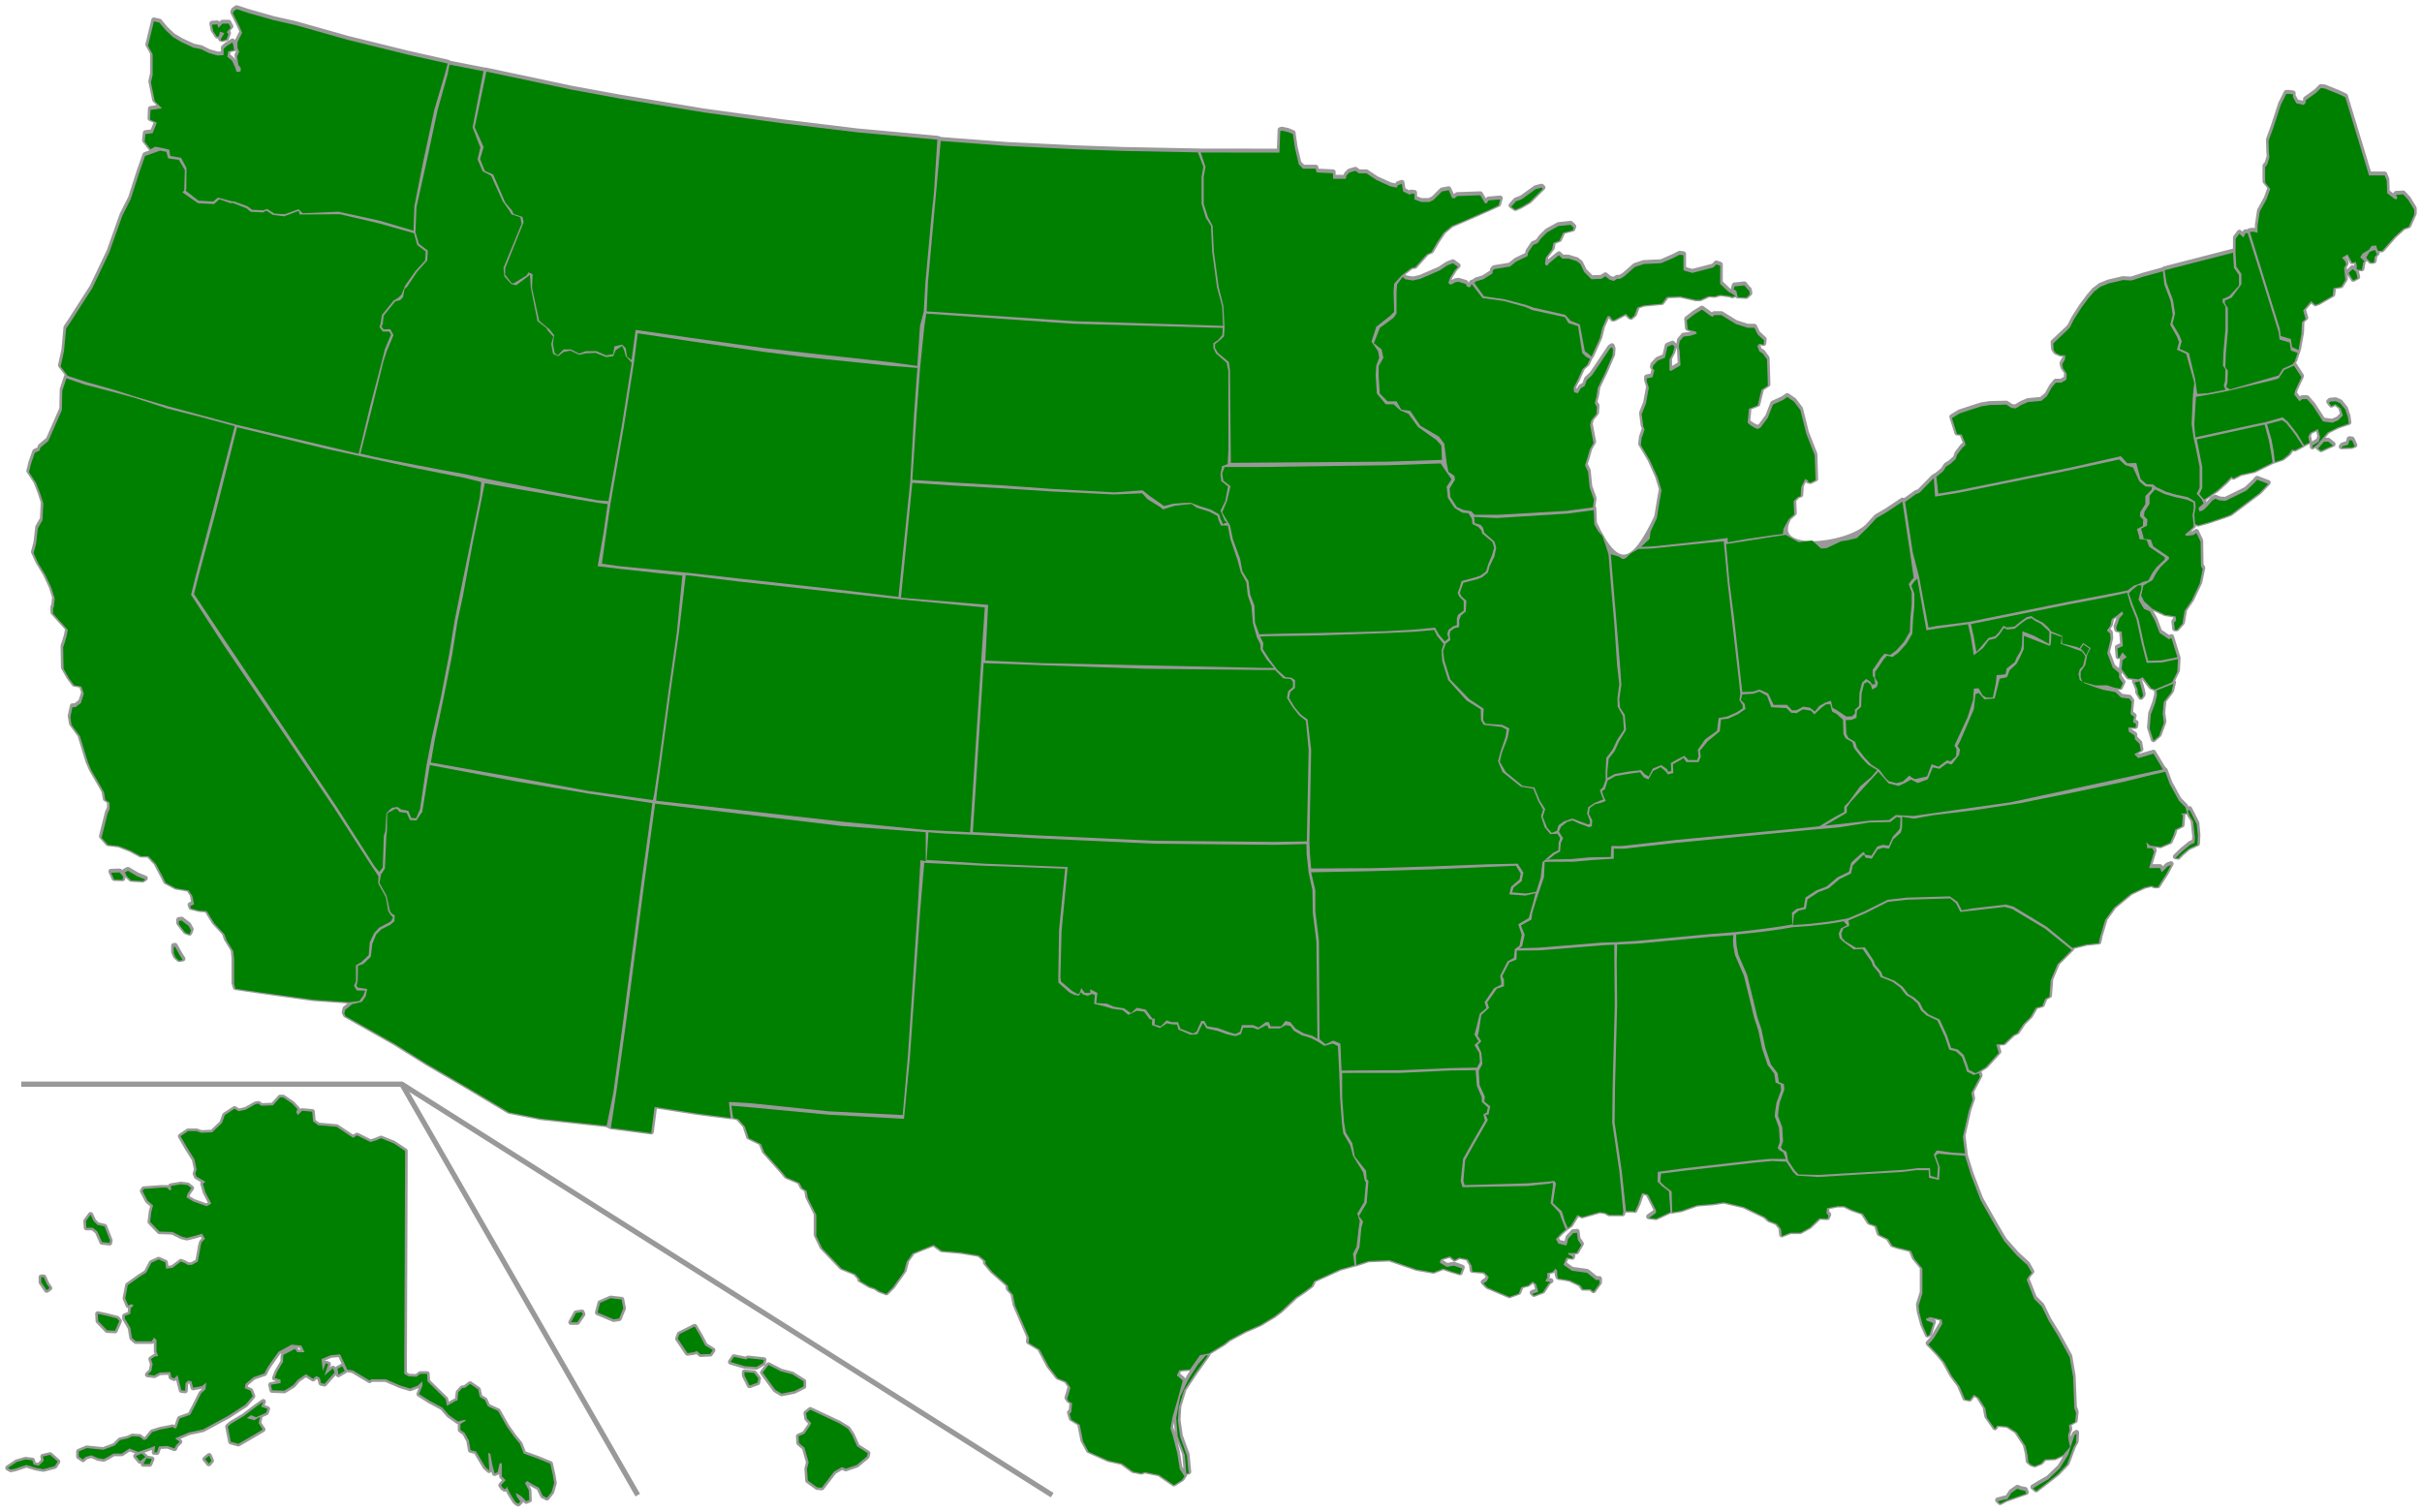 <?xml version="1.0" encoding="UTF-8" standalone="no"?>
<svg
   width="927.45"
   height="578.95"
   version="1.1"
   id="svg1157"
   xmlns="http://www.w3.org/2000/svg"
   xmlns:svg="http://www.w3.org/2000/svg">
  <defs
     id="defs1161" />
  <g
     transform="translate(-2.954 -2.875)"
     style="display:none"
     id="g1088">
    <path
       id="PR"
       d="m569.22 530.23l.858-2.142 1.713.428 1.713 1.285s7.284.857 7.284.857l7.284-.428h2.999s2.57.857 2.57.857l1.714-1.285h2.142l5.141.428 5.141 1.285 1.714 1.714h2.998l.428 2.571-.428 1.713-3.427.428s-2.143.857-2.143.857l-.858 2.142s-1.285 2.143-1.285 2.143l-2.57 1.285h-5.142-4.283l-2.142-.857h-4.285l-2.143-.857-3.428.857h-4.285l-2.142-1.713-2.571.857s-3.428.428-3.428.428l-.428-2.143.857-1.285.857-2.142-.857-2.571-3.427-2.571 1.285-.857 2.57-1.285zm46.712 11.574s-1.859.62-1.859.62l3.717 1.239 4.956-1.239 1.239-1.859-3.098.619s-4.956.62-4.956.62zm8.673-4.337s-1.549-.929-1.549-.929l2.168-1.549.62 1.549-1.239.929z"
       style="display:inline;fill:#ffffff" />
    <path
       id="VI"
       d="m645.38 524.07l-1.459 1.095-1.823 1.093.364 1.459 1.823.728 2.554-.364 1.093 1.825h1.823l1.094-1.094s4.012-.731 4.012-.731l1.822-.364 1.46-1.095-.73-1.457h-2.188l-5.107-1.095h-4.739zm14.452 1.401s-.284.992-.284.992l.853.497s1.994-.248 1.994-.248 1.424.745 1.424.745l1.139-.249.286-1.243 1.423-.992s.286-.993.286-.993l-1.14-.496s-1.708.496-1.708.496-1.994-.743-1.994-.743l-.853.743s-.286.993-.286.993l-1.139.497zm-5.304 20.419s2.606-.652 2.606-.652l1.63.327 2.28-1.303.979.325s.65.978.65.978l.978 1.63 1.954-.978.978.651 4.271-.588.485 2.428-1.823.765h-3.257l-5.539 1.63s-2.28-.324-2.28-.324-3.911.65-3.911.65l-1.302-.65-.978.65s-2.607.328-2.607.328-1.538-.497-.325-1.306c1.954-1.302.978-3.583.978-3.583s4.235-.978 4.235-.978z"
       style="display:inline;fill:#ffffff" />
    <path
       id="GU"
       d="m584.94 560.61h.126c.428 0 .84.14 1.259.21.551.092.796.752 1.259.945.495.206.638.637 1.007.945.108.09.216.271.252.315.724.603-.755 1.181.882.84.037-.008 1.296.48 1.511.525.619.129 1.287.111 1.763.21.601.125-.604.902-.881 1.364-.261.435-.126 1.088-.126 1.574 0 .613-.133.968-.252 1.364-.144.479-.458.801-.756 1.05-.314.262-.901.529-1.385.63-.645.134-.594.525-1.511.525-.439 0-.498 1.041-.63 1.26-.383.639-1.134.004-1.385.84-.163.543-.498.52-.881.84-.361.301-.903.481-1.259.63-.609.254-.987.525-1.763.525-.308 0-.897.926-1.007 1.05-.369.41-.541.661-.882.945-.15.125-1.189-.093-1.637 0-.065.014 0 1.432 0 1.574 0 .247-.822.636-.881.735-.115.191.252 1.243.252 1.574 0 .516-.017 1.107-.126 1.469-.144.482-.124 1.05-.756 1.05-.661 0 .365.829.504.945.22.184.175 1.109.252 1.364.206.687-.378.925-.378 1.469 0 .035-1.015.581-1.133.63-.361.151-.695.579-1.007.84-.482.401-.584.591-1.007.945-.414.345-.999.313-1.637.42-.584.097-1.076.21-1.763.21-.385 0-.892-.639-1.133-.84-.544-.454-.712.249-1.007-.735-.028-.093-.409-.837-.504-1.155-.17-.567-.123-.936-.252-1.364-.112-.374-.49-.585-.63-1.05-.161-.537-.082-1.082-.378-1.574-.303-.505-.881-.309-.881-1.155 0-.719.341-.779.63-1.26.197-.329.399-.912.504-1.26.105-.35.554-.923.756-1.26.05-.083-.126-.427-.126-.63l-3.148-2.414c.555-.926.69-.592 1.637 0 .516.322.933.33 1.511.21.475-.099.447-1.26.447-.268 0 .732-.167-.111.508-.315 1.164-.352 1.053-.288.052.268-.224.125 1.054.47.756-.525-.156-.522-1.012.014-.756-.84.094-.313 1.919.085 2.015.105.546.114.948-.63 1.511-.63.547 0 1.233-.21 1.889-.21.486 0 1.377-.234 1.763-.315.776-.162 1.119-.201 1.637-.525.356-.222-.22-1.364-.252-1.469-.163-.544 1.744-.003 1.763 0 .813.136.905-.707 1.007-1.05.204-.68.312-.865 1.007-1.155.771-.321 1.007-.812 1.007-1.469 0-.984.435-1.29.63-2.099.147-.614-.144-.784.378-1.364.551-.612.945-.84 1.259-1.364.283-.472.252-.869.252-1.469 0-.553.156-.605-.378-1.05"
       style="display:inline;fill:#ffffff" />
    <path
       id="MP"
       d="m644.48 558.69l1.075-.72.901-.598-1.976 1.318zm.08 5.558l1.977 1.977s-.176-1.872-.176-1.872l-1.801-.105zm4.61 5.93s1.318 3.294 1.318 3.294l1.318-3.294h-2.636zm5.271 6.588v3.294s1.976.659 1.976.659l.659-3.294s-2.635-.659-2.635-.659zm8.646 8.441s-1.729 3.087-1.729 3.087l.576 1.853 2.883 1.235 1.153-1.853v-3.088l-2.883-1.233z"
       style="display:inline;fill:#000aff" />
    <path
       id="AS"
       d="m609.5 582.5c.224-.102.549-.645.702-.924.259-.471-.251-.565.39-.711.318-.072.679.405.781.497.248.226.409.429.546-.071.056-.203.706-.908.937-1.066.306-.209.561-.226.859-.497.249-.226.477-.434.702-.639.282-.257.431-.359.624-.711.18-.328.438-.541.624-.711.417-.38-1.022-.213-1.639-.213-.162 0 .281-.638.312-.782.094-.429.214-.404.624-.497.587-.133.624.135.624.568 0 .289.469-.43.546-.711.107-.389.365-.557.702-.711.332-.151.699-.247.937-.355.415-.189.405-.16.312-.497-.057-.207.058-.641 0-.853-.124-.452.503-.078.234-.568-.117-.213-.801-.364-.937-.426-.39-.178-.741-.124-1.093-.284-.421-.192-.343-.327-.078-.568.149-.136.967.042 1.093.071.371.084.765.071 1.171.071.524 0 .819.018 1.249.213.323.147.234.432.234.853 0 .463-.137.679.312.782.547.124.659.029 1.015-.213.145-.099 1.143-.194 1.249-.213.421-.077.659-.245.859-.426.284-.259.661-.46.859-.639.292-.266.566-.342.937-.426.476-.108.672.185.859.355.189.172.078.749.078.995 0 .221 1.429-.331 1.483-.355.418-.19.677-.119.937-.355.364-.332.12-.559.702-.426.443.101.713-.127 1.093-.213.41-.093.312-.341.312-.782v-1.066c0-.502-.313-.409-.702-.497-.321-.073-.765.128-.937.284-.335.305-.424.193-.546.639-.115.417-.164.465-.546.639-.184.084-.526-.355-.937-.355-.443 0-.613-.244-.859-.355-.344-.157-.613-.213-1.093-.213-.174 0-.43.417-.781.497-.316.072-.912 0-1.015 0-.321 0 .373-.774.39-.782.432-.197.965.039.078-.284-.346-.126-.826.071-1.171.071-.569 0-.624.077-.624.568 0 .484-.29.426-.781.426-.303 0-.174-.644-.468-.711-.485-.11-.441.313-.624-.355-.072-.262-.649.022-.859.213-.23.21-.742-.08-.156-.213.501-.114-.248-.568-.546-.568-.521 0-.44.321-.702.639-.261.317-.646.078-.781.568-.068.248-.603.31-.859.426-.389.177-.683.346-1.015.497-.485.221-1.082.142-1.639.142-.291 0 .156.517.156.782v1.066c0 .578-.083.445-.624.568-.293.067-.515-.284-.937-.284-.514 0-.624.223-.624.639 0 .455-.43.196-.78.355-.43.196-.781.286-.781-.213 0-.377-.434-.418-.781-.497-.507-.115-.516.341-.859.497-.386.176-.8.115-1.171.284-.101.046-.315-.516-.546-.568-.401-.091-.951.057-1.327.142-.452.103-.223.426-.781.426-.424 0-.787.11-1.015.213-.212.096.351.426-.546.426-.573 0-.654.055-.859.426-.231.421-.046.561-.702.711-.198.045-.574.457-.624.639-.083.302-1.045.26-.312.426.394.09.732.113 1.171.213.378.086.844.242 1.093.355.258.117.942-.037 1.093-.071.387-.088.361-.226.859 0 .302.138.256.507.546.639.276.126 1.106.071 1.405.071.072 0 .133.909.156.995.057.209.156.638.234.924.025.09.749.398.859.497.217.197.505.293.781.355.448.102.627.073.859.284.24.218-.048.637.078.924z"
       style="display:inline;fill:#ffffff" />
    <path
       d="m634.57 562.23 8.709 29.029 33.093 1.161c-1.032-10.145-1.101-20.451-2.903-29.609-9.289 0-24.384-2.903-24.384-2.903z"
       style="color:#000000;display:inline;fill:none;stroke-linejoin:round;stroke-width:3;stroke:#002cff"
       id="path1070" />
    <g
       transform="translate(0,-190)"
       style="display:inline;fill:#999999;stroke-width:2;stroke:#999999"
       id="g1086">
      <path
         d="m233.09 709.31 1.94-3.557 2.263-.323.323.808-2.102 3.072zm10.185-3.718 6.143 2.587 2.102-.323 1.617-3.88-.647-3.395-4.203-.485-4.042 1.778zm30.716 10.023 3.718 5.497 2.425-.323 1.132-.485 1.455 1.293 3.718-.162.97-1.455-2.91-1.778-1.94-3.718-2.102-3.557-5.82 2.91zm20.208 8.891 1.293-1.94 4.688.97.647-.485 6.143.647-.323 1.293-2.587 1.455-4.365-.323zm5.335 5.173 1.94 3.88 3.072-1.132.323-1.617-1.617-2.102-3.718-.323zm6.951-1.132 2.263-2.91 4.688 2.425 4.365 1.132 4.365 2.748v1.94l-3.557 1.778-4.85.97-2.425-1.455zm16.651 15.519 1.617-1.293 3.395 1.617 7.598 3.557 3.395 2.102 1.617 2.425 1.94 4.365 4.042 2.587-.323 1.293-3.88 3.233-4.203 1.455-1.455-.647-3.072 1.778-2.425 3.233-2.263 2.91-1.778-.162-3.557-2.587-.323-4.527.647-2.425-1.617-5.658-2.102-1.778-.162-2.587 2.263-.97 2.102-3.072.485-.97-1.617-1.778z"
         style="fill:#999999;stroke-width:2;stroke:#999999"
         id="path1072" />
      <path
         d="m158.08 643.68-.323 85.357 1.617.97 3.072.162 1.455-1.132h2.587l.162 2.91 6.951 6.79.485 2.587 3.395-1.94.647-.162.323-3.072 1.455-1.617 1.132-.162 1.94-1.455 3.072 2.102.647 2.91 1.94 1.132 1.132 2.425 3.88 1.778 3.395 5.981 2.748 3.88 2.263 2.748 1.455 3.718 5.011 1.778 5.173 2.102.97 4.365.485 3.072-.97 3.395-1.778 2.263-1.617-.808-1.455-3.072-2.748-1.455-1.778-1.132-.808.808 1.455 2.748.162 3.718-1.132.485-1.94-1.94-2.102-1.293.485 1.617 1.293 1.778-.808.808s-.808-.323-1.293-.97c-.485-.647-2.102-3.395-2.102-3.395l-.97-2.263s-.323 1.293-.97.97c-.647-.323-1.293-1.455-1.293-1.455l1.778-1.94-1.455-1.455v-5.011h-.808l-.808 3.395-1.132.485-.97-3.718-.647-3.718-.808-.485.323 5.658v1.132l-1.455-1.293-3.557-5.981-2.102-.485-.647-3.718-1.617-2.91-1.617-1.132v-2.263l2.102-1.293-.485-.323-2.587.647-3.395-2.425-2.587-2.91-4.85-2.587-4.042-2.587 1.293-3.233v-1.617l-1.778 1.617-2.91 1.132-3.718-1.132-5.658-2.425h-5.497l-.647.485-6.466-3.88-2.102-.323-2.748-5.82-3.557.323-3.557 1.455.485 4.527 1.132-2.91.97.323-1.455 4.365 3.233-2.748.647 1.617-3.88 4.365-1.293-.323-.485-1.94-1.293-.808-1.293 1.132-2.748-1.778-3.072 2.102-1.778 2.102-3.395 2.102-4.688-.162-.485-2.102 3.718-.647v-1.293l-2.263-.647.97-2.425 2.263-3.88v-1.778l.162-.808 4.365-2.263.97 1.293h2.748l-1.293-2.587-3.718-.323-5.011 2.748-2.425 3.395-1.778 2.587-1.132 2.263-4.203 1.455-3.072 2.587-.323 1.617 2.263.97.808 2.102-2.748 3.233-6.466 4.203-7.76 4.203-2.102 1.132-5.335 1.132-5.335 2.263 1.778 1.293-1.455 1.455-.485 1.132-2.748-.97-3.233.162-.808 2.263h-.97l.323-2.425-3.557 1.293-2.91.97-3.395-1.293-2.91 1.94h-3.233l-2.102 1.293-1.617.808-2.102-.323-2.587-1.132-2.263.647-.97.97-1.617-1.132v-1.94l3.072-1.293 6.305.647 4.365-1.617 2.102-2.102 2.91-.647 1.778-.808 2.748.162 1.617 1.293.97-.323 2.263-2.748 3.072-.97 3.395-.647 1.293-.323.647.485h.808l1.293-3.718 4.042-1.455 1.94-3.718 2.263-4.527 1.617-1.455.323-2.587-1.617 1.293-3.395.647-.647-2.425-1.293-.323-.97.97-.162 2.91-1.455-.162-1.455-5.82-1.293 1.293-1.132-.485-.323-1.94-4.042.162-2.102 1.132-2.587-.323 1.455-1.455.485-2.587-.647-1.94 1.455-.97 1.293-.162-.647-1.778v-4.365l-.97-.97-.808 1.455h-6.143l-1.455-1.293-.647-3.88-2.102-3.557v-.97l2.102-.808.162-2.102 1.132-1.132-.808-.485-1.293.485-1.132-2.748.97-5.011 4.527-3.233 2.587-1.617 1.94-3.718 2.748-1.293 2.587 1.132.323 2.425 2.425-.323 3.233-2.425 1.617.647.97.647h1.617l2.263-1.293.808-4.365s.323-2.91.97-3.395c.647-.485.97-.97.97-.97l-1.132-1.94-2.587.808-3.233.808-1.94-.485-3.557-1.778-5.011-.162-3.557-3.718.485-3.88.647-2.425-2.102-1.778-1.94-3.718.485-.808 6.79-.485h2.102l.97.97h.647l-.162-1.617 3.88-.647 2.587.323 1.455 1.132-1.455 2.102-.485 1.455 2.748 1.617 5.011 1.778 1.778-.97-2.263-4.365-.97-3.233.97-.808-3.395-1.94-.485-1.132.485-1.617-.808-3.88-2.91-4.688-2.425-4.203 2.91-1.94h3.233l1.778.647 4.203-.162 3.718-3.557 1.132-3.072 3.718-2.425 1.617.97 2.748-.647 3.718-2.102 1.132-.162.97.808 4.527-.162 2.748-3.072h1.132l3.557 2.425 1.94 2.102-.485 1.132.647 1.132 1.617-1.617 3.88.323.323 3.718 1.94 1.455 7.113.647 6.305 4.203 1.455-.97 5.173 2.587 2.102-.647 1.94-.808 4.85 1.94 4.365 2.91zm-115.1 28.937 2.102 5.335-.162.97-2.91-.323-1.778-4.042-1.778-1.455h-2.425l-.162-2.587 1.778-2.425 1.132 2.425 1.455 1.455zm-2.587 33.464 3.718.808 3.718.97.808.97-1.617 3.718-3.072-.162-3.395-3.557zm-20.693-14.065 1.132 2.587 1.132 1.617-1.132.808-2.102-3.072v-1.94zm-13.741 73.071 3.395-2.263l3.395-.97 2.587.323.485 1.617 1.94.485 1.94-1.94-.323-1.617 2.748-.647 2.91 2.587-1.132 1.778-4.365 1.132-2.748-.485-3.718-1.132-4.365 1.455-1.617.323zm48.983-4.527 1.617 1.94 2.102-1.617-1.455-1.293zm2.91 3.072 1.132-2.263 2.102.323-.808 1.94zm23.603-1.94 1.455 1.778.97-1.132-.808-1.94zm8.73-12.448 1.132 5.82 2.91.808 5.011-2.91 4.365-2.587-1.617-2.425.485-2.425-2.102 1.293-2.91-.808 1.617-1.132 1.94.808 3.88-1.778.485-1.455-2.425-.808.808-1.94-2.748 1.94-4.688 3.557-4.85 2.91zm42.355-19.884 2.425-1.455-.97-1.778-1.778.97z"
         style="fill:#999999;stroke-width:2;stroke:#999999"
         id="path1074" />
      <path
         d="m569.22 720.23l.858-2.142 1.713.428 1.713 1.285s7.284.857 7.284.857l7.284-.428h2.999s2.57.857 2.57.857l1.714-1.285h2.142l5.141.428 5.141 1.285 1.714 1.714h2.998l.428 2.571-.428 1.713-3.427.428s-2.143.857-2.143.857l-.858 2.142s-1.285 2.143-1.285 2.143l-2.57 1.285h-5.142-4.283l-2.142-.857h-4.285l-2.143-.857-3.428.857h-4.285l-2.142-1.713-2.571.857s-3.428.428-3.428.428l-.428-2.143.857-1.285.857-2.142-.857-2.571-3.427-2.571 1.285-.857 2.57-1.285zm46.712 11.574s-1.859.62-1.859.62l3.717 1.239 4.956-1.239 1.239-1.859-3.098.619s-4.956.62-4.956.62zm8.673-4.337s-1.549-.929-1.549-.929l2.168-1.549.62 1.549-1.239.929z"
         style="fill:#999999;stroke-width:2;stroke:#999999"
         id="path1076" />
      <path
         d="m645.38 714.07l-1.459 1.095-1.823 1.093.364 1.459 1.823.728 2.554-.364 1.093 1.825h1.823l1.094-1.094s4.012-.731 4.012-.731l1.822-.364 1.46-1.095-.73-1.457h-2.188l-5.107-1.095h-4.739zm14.452 1.401s-.284.992-.284.992l.853.497s1.994-.248 1.994-.248 1.424.745 1.424.745l1.139-.249.286-1.243 1.423-.992s.286-.993.286-.993l-1.14-.496s-1.708.496-1.708.496-1.994-.743-1.994-.743l-.853.743s-.286.993-.286.993l-1.139.497zm-5.304 20.419s2.606-.652 2.606-.652l1.63.327 2.28-1.303.979.325s.65.978.65.978l.978 1.63 1.954-.978.978.651 4.271-.588.485 2.428-1.823.765h-3.257l-5.539 1.63s-2.28-.324-2.28-.324-3.911.65-3.911.65l-1.302-.65-.978.65s-2.607.328-2.607.328-1.538-.497-.325-1.306c1.954-1.302.978-3.583.978-3.583s4.235-.978 4.235-.978z"
         style="fill:#999999;stroke-width:2;stroke:#999999"
         id="path1078" />
      <path
         d="m584.94 750.61h.126c.428 0 .84.14 1.259.21.551.092.796.752 1.259.945.495.206.638.637 1.007.945.108.09.216.271.252.315.724.603-.755 1.181.882.84.037-.008 1.296.48 1.511.525.619.129 1.287.111 1.763.21.601.125-.604.902-.881 1.364-.261.435-.126 1.088-.126 1.574 0 .613-.133.968-.252 1.364-.144.479-.458.801-.756 1.05-.314.262-.901.529-1.385.63-.645.134-.594.525-1.511.525-.439 0-.498 1.041-.63 1.26-.383.639-1.134.004-1.385.84-.163.543-.498.52-.881.84-.361.301-.903.481-1.259.63-.609.254-.987.525-1.763.525-.308 0-.897.926-1.007 1.05-.369.41-.541.661-.882.945-.15.125-1.189-.093-1.637 0-.065.014 0 1.432 0 1.574 0 .247-.822.636-.881.735-.115.191.252 1.243.252 1.574 0 .516-.017 1.107-.126 1.469-.144.482-.124 1.05-.756 1.05-.661 0 .365.829.504.945.22.184.175 1.109.252 1.364.206.687-.378.925-.378 1.469 0 .035-1.015.581-1.133.63-.361.151-.695.579-1.007.84-.482.401-.584.591-1.007.945-.414.345-.999.313-1.637.42-.584.097-1.076.21-1.763.21-.385 0-.892-.639-1.133-.84-.544-.454-.712.249-1.007-.735-.028-.093-.409-.837-.504-1.155-.17-.567-.123-.936-.252-1.364-.112-.374-.49-.585-.63-1.05-.161-.537-.082-1.082-.378-1.574-.303-.505-.881-.309-.881-1.155 0-.719.341-.779.63-1.26.197-.329.399-.912.504-1.26.105-.35.554-.923.756-1.26.05-.083-.126-.427-.126-.63l-3.148-2.414c.555-.926.69-.592 1.637 0 .516.322.933.33 1.511.21.475-.099.447-1.26.447-.268 0 .732-.167-.111.508-.315 1.164-.352 1.053-.288.052.268-.224.125 1.054.47.756-.525-.156-.522-1.012.014-.756-.84.094-.313 1.919.085 2.015.105.546.114.948-.63 1.511-.63.547 0 1.233-.21 1.889-.21.486 0 1.377-.234 1.763-.315.776-.162 1.119-.201 1.637-.525.356-.222-.22-1.364-.252-1.469-.163-.544 1.744-.003 1.763 0 .813.136.905-.707 1.007-1.05.204-.68.312-.865 1.007-1.155.771-.321 1.007-.812 1.007-1.469 0-.984.435-1.29.63-2.099.147-.614-.144-.784.378-1.364.551-.612.945-.84 1.259-1.364.283-.472.252-.869.252-1.469 0-.553.156-.605-.378-1.05"
         style="fill:#999999;stroke-width:2;stroke:#999999"
         id="path1080" />
      <path
         d="m644.48 748.69l1.075-.72.901-.598-1.976 1.318zm.08 5.558l1.977 1.977s-.176-1.872-.176-1.872l-1.801-.105zm4.61 5.93s1.318 3.294 1.318 3.294l1.318-3.294h-2.636zm5.271 6.588v3.294s1.976.659 1.976.659l.659-3.294s-2.635-.659-2.635-.659zm8.646 8.441s-1.729 3.087-1.729 3.087l.576 1.853 2.883 1.235 1.153-1.853v-3.088l-2.883-1.233z"
         style="fill:#999999;stroke-width:2;stroke:#999999"
         id="path1082" />
      <path
         d="m609.5 772.5c.224-.102.549-.645.702-.924.259-.471-.251-.565.39-.711.318-.072.679.405.781.497.248.226.409.429.546-.071.056-.203.706-.908.937-1.066.306-.209.561-.226.859-.497.249-.226.477-.434.702-.639.282-.257.431-.359.624-.711.18-.328.438-.541.624-.711.417-.38-1.022-.213-1.639-.213-.162 0 .281-.638.312-.782.094-.429.214-.404.624-.497.587-.133.624.135.624.568 0 .289.469-.43.546-.711.107-.389.365-.557.702-.711.332-.151.699-.247.937-.355.415-.189.405-.16.312-.497-.057-.207.058-.641 0-.853-.124-.452.503-.078.234-.568-.117-.213-.801-.364-.937-.426-.39-.178-.741-.124-1.093-.284-.421-.192-.343-.327-.078-.568.149-.136.967.042 1.093.071.371.084.765.071 1.171.071.524 0 .819.018 1.249.213.323.147.234.432.234.853 0 .463-.137.679.312.782.547.124.659.029 1.015-.213.145-.099 1.143-.194 1.249-.213.421-.077.659-.245.859-.426.284-.259.661-.46.859-.639.292-.266.566-.342.937-.426.476-.108.672.185.859.355.189.172.078.749.078.995 0 .221 1.429-.331 1.483-.355.418-.19.677-.119.937-.355.364-.332.12-.559.702-.426.443.101.713-.127 1.093-.213.41-.093.312-.341.312-.782v-1.066c0-.502-.313-.409-.702-.497-.321-.073-.765.128-.937.284-.335.305-.424.193-.546.639-.115.417-.164.465-.546.639-.184.084-.526-.355-.937-.355-.443 0-.613-.244-.859-.355-.344-.157-.613-.213-1.093-.213-.174 0-.43.417-.781.497-.316.072-.912 0-1.015 0-.321 0 .373-.774.39-.782.432-.197.965.039.078-.284-.346-.126-.826.071-1.171.071-.569 0-.624.077-.624.568 0 .484-.29.426-.781.426-.303 0-.174-.644-.468-.711-.485-.11-.441.313-.624-.355-.072-.262-.649.022-.859.213-.23.21-.742-.08-.156-.213.501-.114-.248-.568-.546-.568-.521 0-.44.321-.702.639-.261.317-.646.078-.781.568-.068.248-.603.31-.859.426-.389.177-.683.346-1.015.497-.485.221-1.082.142-1.639.142-.291 0 .156.517.156.782v1.066c0 .578-.083.445-.624.568-.293.067-.515-.284-.937-.284-.514 0-.624.223-.624.639 0 .455-.43.196-.78.355-.43.196-.781.286-.781-.213 0-.377-.434-.418-.781-.497-.507-.115-.516.341-.859.497-.386.176-.8.115-1.171.284-.101.046-.315-.516-.546-.568-.401-.091-.951.057-1.327.142-.452.103-.223.426-.781.426-.424 0-.787.11-1.015.213-.212.096.351.426-.546.426-.573 0-.654.055-.859.426-.231.421-.046.561-.702.711-.198.045-.574.457-.624.639-.083.302-1.045.26-.312.426.394.09.732.113 1.171.213.378.086.844.242 1.093.355.258.117.942-.037 1.093-.071.387-.088.361-.226.859 0 .302.138.256.507.546.639.276.126 1.106.071 1.405.071.072 0 .133.909.156.995.057.209.156.638.234.924.025.09.749.398.859.497.217.197.505.293.781.355.448.102.627.073.859.284.24.218-.048.637.078.924z"
         style="fill:#999999;stroke-width:2;stroke:#999999"
         id="path1084" />
    </g>
  </g>
  <g
     transform="translate(-2.954 -2.875)"
     id="g1100">
    <path
       d="m93.562 5.875-1.125.781-.312.812 2.406 4.875 1.156 2.562-1.781 3.562v2.281l.625 1.438-.781 1.781.469 3.219.969 1.312-.156 1.281-1.469.156-.625-1.938-1.156-2.406-1.75-1.469.312-2.094 2.25-.5-.312-1.781-.312-1.125-2.125 1.312-1.281 1.125v2.406l-2.25.188-3.406-.969-2.906-1.469-3.062-.656-4.531-2.094-3.25-1.938-2.75-2.594-2.406-2.906-2.125-.469-2.25 9.375 1.781 3.219v7.938l-.656 2.906 1.469 7.094 2.75 2.75-4.375.656-.156 3.719 2.594 1.125-1.625 4.031-2.75.344-.312 2.906 2.25 2.906 1.781-.969 2.875.531-.969.969-5.781 2.062-2.281 6.469-3.219 10.031-3.25 6.438-5 14.062-6.469 13.594-8.094 12.625-1.938 2.906-.781 8.562-1.312 5.969 2.719 3.531-.5.969-1.562 4.719-.156 7.438-5.188 11.812-3.062 2.562-.344 1.156-1.75.812-1.469 4.188-.812 3.25 2.75 4.188 1.625 4.219 1.125 3.531-.312 6.469-1.781 3.094-.656 5.812-.969 3.719 1.781 3.875 2.75 4.531 2.25 4.844 1.312 4.031-.344 3.25-.312.469v2.125l5.656 6.281-.469 2.438-.656 2.25-.656 1.938.156 8.25 2.125 3.719 1.938 2.594 2.75.469.969 2.75-1.156 3.562-2.094 1.625h-1.125l-.812 3.875.5 2.906 3.219 4.375 1.625 5.344 1.438 4.688 1.312 3.062 3.375 5.812 1.469 2.594.5 2.906 1.594.969v2.438l-.812 1.938-1.781 7.094-.469 1.938 2.438 2.75 4.188.5 4.531 1.781 3.875 2.094h2.906l2.906 3.062 2.594 4.875 1.125 2.25 3.875 2.094 4.875.812 1.438 2.094.656 3.25-1.469.656.344.969 3.219.781 2.75.188 2.906 4.688 3.875 4.188.812 2.281 2.594 4.188.312 3.219v9.406l.5 1.75 10.031 1.469 19.719 2.75 13.906.969 1 .75-2.625 2.156-.344 1.469.5.969 18.906 10.656 12.125 7.594 14.719 8.562 16.812 10.031 12.281 2.438 25.125 2.688 1.625.812 15.438 2 1.312-10.031 16.656 2.594 12.438 1.594h.969l1.938.5 2.594 2.906 1.438 4.375 4.688 2.25 1.312 3.25 7.094 7.906 1.312 1.625 5 2.094 1.125 2.094 1.625.969.5 2.75 3.219 6.469v8.094l2.25 4.688 7.438 7.75 5.188 2.094 1.781 1.969v.625l3.875 2.281 1.938.625 1.781 1.156 2.594.969 2.406-2.438 4.375-6.156.969-3.719 2.281-3.219 3.531-1.469 4.531-1.75 3.062 2.25 7.438.656 6.812 1.125 2.562 2.094v1.125l2.594 3.094 6 5.312.156 1.469 1.781 1.938.812 4.188 5.312 12.312-.156 1.938 4.219 2.562 3.531 6.656 3.406 4.344 3.25 1.312 1.594 2.25-1.281 4.375.656.969 1.281.625-.312 3.406-.656.656.656 2.25 3.219 1.938 1.281 6.469 2.125 3.875 7.594 3.406 5.156 1.125 4.219 3.094 3.219.625 1.312-.469 5.5 1.125 5.656 3.875 3.062-1.938.969-1.469-1.781-2.75-.969-6.125-1.781-6.969-.812-2.406.812-4.531 1.125-3.875 1.312-4.531 1.438-5.5-2.25-1.938.969-1.938 4.031-.312 3.875-5.5 3.406-.656 5.812-3.562 1.781-1.438 6.312-3.406 5.656-2.438 5.344-3.219 2.75-2.094 5.656-5.344 1.281-.812 2.094-1.438 2.594-1.938.969-1.969 9.875-4.5 5.656-1.594.656-.125 4.688-1.531 8.062-.312 10.344 3.562 6.469 1.125 3.719-1.469 3.25 1.125 3.219.969.812-2.094-3.25-1.125-2.562.5-2.75-1.625s.166-1.307.812-1.469 3.062-.969 3.062-.969l1.781 1.469 1.781-.969 3.219.625 1.469 2.438.312 2.25 4.531.344 1.781 1.781-.812 1.594-1.281.812 1.594 1.625 8.406 3.562 3.562-1.312.969-2.406 2.594-.656 1.781-1.438 1.281.969.812 2.906-2.25.812.625.625 3.406-1.281 2.25-3.406.812-.469-2.094-.344.812-1.594-.156-1.469 2.094-.469 1.125-1.312.656.812s-.152 3.062.656 3.062c.808 0 4.188.656 4.188.656l4.031 1.938.969 1.469h2.938l1.125.969 2.25-3.094v-1.438h-1.281l-3.406-2.75-5.812-.812-3.219-2.25 1.125-2.75 2.25.312.156-.656-1.781-.969v-.469h3.25l1.781-3.062-1.312-1.969-.312-2.719-1.469.156-1.938 2.094-.625 2.594-3.094-.656-.969-1.781 1.781-1.938 2.031-1.781.75-.5 1.094-.781 2.594-4.219 1.781.812 6.781-1.938 2.125.312 1.438.812h5.188l.25-1.25 1.031-.188h2.75l.656.156 1.281-2.75 1.469-4.375 2.25.656 3.062 5.969v.969l-2.75 1.938 2.75.344 5.562-2.594.656.125 3.5-.594 5.969-2.125 6-.469 4.344-.656 7.594 1.781 8.094 3.875 1.625 1.469 2.906 1.125 1.625 1.938.312 2.75 3.219-1.281h3.906l3.531-1.969 3.719-3.531 3.094.156.469-1.125-.812-.969.188-1.969 4.031-.781h2.594l2.906 1.438 4.188 1.469 2.438 3.719 2.75.969 1.125 3.375 3.406 1.625 1.594 2.594 1.938.656 5.188 1.281 1.281 3.062 3.094 3.719v9.531l-1.469 4.688.312 2.75 1.312 4.875 1.781 4.031.812-.5 1.438-4.5-2.594-.969-.312-.656 1.625-.656 4.531.969.156 1.625-3.25 5.5-2.094 2.406 3.562 3.719 2.594 3.094 2.906 5.312 2.906 3.906 2.094 5 1.781.312 1.625-2.094 1.781 1.125 2.562 4.062.656 3.531 3.062 4.375.812-1.281 3.875.312 3.562 2.25 3.406 5.188.812 3.406.312 2.906 1.125.969 1.312.469 2.406-.969 1.469-1.625 3.875-.156 3.062-1.438 2.75-3.25-.469-1.938-.344-2.406.656-1.938-.312-1.969 2.406-1.281.344-3.406-.656-1.75-.5-11.969-1.281-7.594-4.531-8.25-3.562-5.812-2.562-5.344-2.906-2.906-2.938-7.438.812-1.312 1.156-1.281-1.625-2.906-4.062-3.719-4.844-5.5-3.719-6.312-5.312-9.375-3.75-9.75-2.25-7.312-.031-.875-.781-6.312 2.281-10.031 1.438-4.188-.469-2.594 3.312-6.25-.5-1.344.562-.969 2.125-1.281 5-5.5-.969-3.25 2.906-.156 3.562-3.406 1.625-.781 2.25-3.406 2.75-2.75 2.094-3.562 2.438-.625 1.125-2.75 1.625-.812.469-6.312 2.594-6.156 5.438-5.438.281-.812 5.438-1.344 4.688-.469.5-2.438 1.938-6.469 3.375-4.688 6.469-5.344 5.188-2.406 2.75-.656 1.125.5h1.281l3.094-4.844 1.938-3.562-1.312.469-2.25 2.281-.656-1.625h-4.188l1.938-6.312-.812-1.281h-1.938v-.969l-.344-1.312 1.625 1.312 1.469.156 2.406.312 3.719-1.594 1.312-2.938.625-2.094 2.594-1.281.312-4.219-.781-.625 2.406-.188-.625-2.25-2.438-2.438-3.562-6.469-1.719-4.688-.906-.906-3.594-6.031-5.812 1.688-1.562-1.5 2.531-1.375-.469-2.531-1.781-1.781-.125-1.406-2.281-1.531-.094-1.625 2.688.094.219-1.375-1.219-.812.469-1.906-1.375-1.125.438-4.688-.844-1.188-3.188-.406-2.156-2.094-4.875-.938-2.938-.969.188-.656 4.312-.062 3.094.969 2.094.312.969-2.094-1.469-2.094v-1.781l-2.406-2.094-2.094-5.5 1.281-5.344-.156-2.094-1.312-1.312s1.469-1.603 1.469-2.25c0-.647.469-2.094.469-2.094l1.938-1.312 1.969-1.594.469.969-1.438 1.594-1.312 3.719.312 1.156 1.781.312.5 5.5-2.094.969.312 3.562.5-.156 1.125-1.969 1.594 1.781-1.594 1.312-.344 3.375 2.594 3.406 3.875.5 1.625-.812 3.25 4.188 1.344.531 6.656-2.812 2-4.031.25-4.844-.25-.719-2.25-7.344-.969.469-3.562-2.438-1.781-4.688-1.938-3.531-2.25-.969-2.125-3.562.5-2.094.531.5 1.094 2.219 3.219 2.938 4.844 2.25 4.062.656.156 1.438-.812.969.312 2.75h.812l2.094-2.406.812-4.875 2.75-4.031 3.062-6.469 1.156-5.5-.656-1.125-.156-9.375-1.625-3.406-1.125.812-2.75.344-.5-.5 1.156-.969 2.094-1.938.062-1.094.531-.094 1.188.531 4.031-1.125 5.812-1.938 2.594-.969 7.125-5.344 3.875-2.906 3.375-3.562-4.188-1.594-1.281 1.438-2.938 2.75-7.906 3.875-2.25-.156-1.625-.656-1.125.656-2.281 2.594-1.438 1.281-1.312.344-.312-1.312 1.938-1.781.219-1.438 4.969-3.406 3.531-3.219 1.938-2.125.812.656 2.75-1.438 5.188-1.156 7.031-3.469.875-.25 2.906-.969 2.438-1.938 1.125-1.781 1.312.188 2.906-1.562.5-.375 2.062-1-.469-2.25.812-1.469 2.906-1.438.812 3.062-.5 1.781-2.406 1.469v.969l1.938-1.469 3.875-4.531 3.875-1.938 4.219-1.438-.344-2.438-.969-2.906-1.938-2.438-1.781-.812-2.094.188-.5.469.969 1.312 1.469-.812 2.094 1.594.812 2.75-1.781 1.781-2.25.969-3.562-.469-3.875-6-2.281-2.562h-1.781l-1.125.781-1.938-2.562.344-1.469 2.406-5.156-2.875-4.438-.562-.469.844-1.094 1.094-3.281.375-1.125 1.125-6.25.156-4.375 1.469-1.281-.969-3.25 3.062-3.562 1.625 1.469 1.281-.5 5.344-3.062.312-2.906 2.906-.469 1.625-2.594-.156-1.625-.312-3.062.781-1.312-.312-1.125-1.281-1.438 2.094-1.312 1.781 3.25 1.438-.344.344 1.312v1.594l1.938.188.469-2.75.5-.656-1.625-1.469.969-1.438 2.438-1.469.969-1.438 1.781-.156s.322 2.094.969 2.094h1.281l4.844-5.5 3.406-3.062 1.938-.656 2.094-4.688v-1.938l-2.25-3.719-1.938-2.094-2.75.156.469 1.125-.156.5h-.812l-2.906-2.281-.156-4.844-.812-1.938h-5.969l-9.062-29.906-1.938-.969-5.969-2.438-1.469-.156-1.781 1.781-4.031 2.906v.969l-.812.812-2.75-.656-1.281-2.25v-1.125l-1.312-.188h-1.281l-2.094 4.219-2.906 8.875-1.781 4.875.156 4.844.156 1.438-.812 2.75-.812.969v6l1.938 2.406-1.438 4.062-2.594 4.688-.812 5.5v2.562l-1.5-.406-1.438.125-.844.469h-.906l-.656 1.594-.625-.469-.969-.969-1.469 1.938-.031 5.031-.938.281-26.25 6.75-.625.406-7.562 2.062-4.531 1.469-3.219-.156-5.5 1.281-3.094 1.25-2.406 1.812-2.094 2.438-2.75 3.719-2.906 4.531-1.469 2.906-.625.812-5.844 5.5.188 2.562.781 1.156 1.781.812h1.781v1.438l-1.125 2.094.312 1.469 1.469 2.094-.156 2.281-1.938 1.125h-2.125l-1.594 1.938-1.781 3.219-2.125 1.781-5.156.5-2.594 1.125-2.094 1.281-1.625-.156-1.938-1.281-6.312.156-3.219.5-4.031 1.281-4.375 1.438-2.906 1.781 1.938 6.156 1.781.156 1.281 3.062.156.969-1.125.969-2.094 2.75-.5 1.625-1.938 1.781-1.781 1.125-.969 1.625-1.281 1.125-1.438 1.125-1 .531-5.5 5.625-1.281.5-4.188 3-1.031-.125-6.094 4.062-3.875 2.25-3.406 3.719c-8.071 7.749-38.299 11.026-30.062-3.375l2-1.75-.219-5.062 1.594-1.594 1.094-.344.219-3.531 1.531-3.031 1.062.594.156.656.812.156 1.938-.969-.312-9.531-3.25-8.25-2.25-9.062-2.438-3.219-2.594-1.781-1.594 1.125-3.906 1.781-1.938 5-2.75 3.719-1.125.656-1.438-.656s-2.599-1.447-2.438-2.094.5-5 .5-5l3.375-1.312.812-3.375.656-2.594 2.406-1.625-.312-10.031-1.625-2.25-1.281-.812-.812-2.094.812-.812 1.625.312.156-1.594-2.438-2.281-1.281-2.594h-2.594l-4.531-1.438-5.5-3.406h-2.75l-.625.656-.969-.5-3.094-2.25-2.906 1.781-2.906 2.25.312 3.562.969.312 2.125.5.469.812-2.594.812-2.562.312-1.469 1.781-.312 2.094.312 1.625.312 5.5-3.531 2.094-.656-.156v-4.219l1.281-2.406.656-2.438-.812-.812-1.938.812-.969 4.219-2.75 1.125-1.781 1.938-.156.969.656.812-.656 2.594-2.25.469v1.125l.781 2.438-1.125 6.125-1.594 4.062.625 4.688.5 1.125-.812 2.438-.312.781-.344 2.75 3.562 6 2.906 6.469 1.469 4.844-.812 4.688-.969 5.969c-8.681 18.519-14.99 21.774-23.938 2.438l-.219-5.5-.312-1.062.375-2.969-1.625-4.531-.625-6.156-1.156-2.406.969-3.094.812-2.906 1.469-2.562-.656-3.406-.656-3.562.5-1.781 1.938-2.406.156-2.75-.812-1.312.656-2.562.5-3.25 2.719-5.656 2.938-6.781.156-2.281-.344-.969-.781.5-4.219 6.312-2.75 4.031-1.938 1.781-.812 2.25-1.438.812-1.156 1.938-1.438-.312-.156-1.781 1.281-2.438 2.094-4.688 1.781-1.594 1.094-2.312.594-.875 3.156-7 .969-4.062 1.969-4.344.781-.188 1.156 1.625h.625l4.531-2.406 1.469 1.594.469.156 1.312-1.125 1.125-3.062 2.406-.812 6.969-.656 1.938-2.562 5.156-.188 5.844 1.312h1.781l3.219-1.469 2.25.156 2.125-.625 3.719.469.812.344 1.281-.344-1.281-.969-1.312-.625-3.219-3.094v-6.938l-1.469-.5-1.125 1.156-6.156 1.594-1.938.5-2.906-.812-.469-.312v-5.656l-1.469-.188-2.594 1.312-4.5 1.938-6.656.312-3.375 1.125-4.062 3.562-1.594.969h-1.156l-1.281.812-1.625-.469-1.594-1.312-1.469.969-3.875.156-2.75-2.75-1.469-3.062-1.438-1.125-3.25-.969h-2.25l-1.281-1.281-3.562 2.906-.969 1.125-.812-.5.312-2.562 2.438-3.25.469-2.406 2.281-.812 1.438-3.094 3.719-.969.344-.969-1.156-1.125-4.688.5-4.344 2.406-2.281 2.281-1.281 1.781-1.781.781-1.938 2.906-.156 1.312-4.375 2.094-2.406 1.938-6 .969-.656.656v.969l-3.531 2.25-2.75.812-.719.594-1.031.406-.531 1.281-1.125-.156-.656-1.156-2.75-.812-1.125.188-1.781.969-.969-.656.656-1.938 1.938-3.062 1.125-1.156-1.938-1.438-2.094.812-2.906 1.938-7.438 3.219-2.906.656-2.906-.5-1-.875-.438-.531 3.844-2.938 1.312-.156 4.5-5.031 1.781-.812 2.281-3.875 2.406-3.562 3.094-2.562 4.75-2.031 9.25-4.062 3.938-1.812.625-2.281-4.438.375-.719 1.062h-.656l-1.781-3.062-8.875.312-.969.812h-.969l-.5-1.281-.812-1.781-2.562.469-3.25 3.25-1.625.812h-3.062l-2.594-.969v-2.125l-1.281-.156-.5.5-2.562-1.312-.5-2.906-1.438.5-.5.969-2.406-.5-5.344-2.406-3.875-2.594h-2.906l-1.312-.969-2.25.656-1.125 1.125-.344 1.281h-4.844v-2.094l-6.312-.312-.312-1.469h-4.844l-1.625-1.625-1.469-6.125-.781-5.5-1.969-.812-2.25-.5-.656.188-.312 8.219-30.125-.031-1.094-.031-28.438-.562-18.594-.656-26.5-1.281-24.938-1.906-1.312-.469-30.656-2.812-29.25-3.562-29.281-4.031-32.312-5.344-18.438-3.375-32.719-6.938-1.125-.156-13-2.531-.719-.406-15.156-3.406-22.969-5.656-20.031-5.656-8.594-1.938-9.688-2.75-4.375-1.438zm-5.406 5.562-1.531 1.625-.5-1.375-2 .156.469 2.5 1.531 2.281.75-.656.312-1.469 1.688.562s-1.438 2.27-1.438 2.594c0 .323.875.25.875.25l1.375-.406.719-2.031-.625-.812 1.531-1.688-.812-1.531h-2.344zm505.12 62.812-2.281.562l-5.375 3.875-2.188.812-1.812 2.062 1.594 1.125 2.062-.906 3.312-1.938 5.156-5.156-.469-.438zm319.09 23.844-2 .719-1.375 2.25 1.781 1.875s1.281.073 1.281-.25c0-.323.25-2 .25-2l.875-.812-.812-1.781zm-8.562 7.344-1.531 1.531 1.781 2.844 1.688-.906-.562-2.406-1.375-1.062zm-232.88 6.219-2.188.25-1.594.156-.344 1.125.969.5.656 2.5 3.25.156 1.281-1.188s-.083-1.463-.406-1.625c-.323-.162-1.625-1.875-1.625-1.875zm231.66 59.281-.438 1.719-2.188.688-.438.594 3.875-.125 1.25-.469-1.031-2.281-1.031-.125zm-9.719.594-2.281 2.625 1.156.906 2.156-1.031l2.406-1.031-1.812-1.469h-1.625zm-70.688 91.781-1.875.469 1.125 2.5.188 1.781 1.125 1.875s.875-.895.875-1.219-.719-3.062-.719-3.062l-.719-2.344zm13.031.938-6.469 2.562.156 1.938-.781 3.094-1.562 4.188-.469 5.438 1.469 4.656 2.188-1.938 1.812-4.969-.469-3.375.438-4.594 2.906-3.781.781-3.219zm6.188 48.375-.719.219.656 1.875 1.438 2.344.656 6.125-.156 2.031-1.531.656-3.156 2.594-2.594 2.5 1.062.156 1.125-1.219 2.812-2.438 3.406-1.531.156-3.375-.406-4.469-2.75-5.469zm-789.47 23.281-1.219.625.812 1.469 1.625 1.594 4.531.25.875-.625l-3.062-1.219-3.562-2.094zm-3.156.625-3.312.094.656 1.438.562 1.219 3.25.094.156-1.312-1.312-1.531zm23.688 18.438-1.031.156v1.219l1.781 2.344.781.969 1.562.562.562-1.438-.969-1.781-2.688-2.031zm-2.5 10.031-.469.062v2.188c0 .404.719 1.875.719 1.875l1.281 1.188 1.469-.219-1.219-1.938-1.781-3.156zm394.88 156.41-3.156 3.562-3.5 5.406-3.312 6.875-1.531 8.219.562 7.062 2.75 7.188.562 7.094.906-.219-.156-1.469-.5-5.188-2.594-7.188-.875-6.125.312-5.188 2.031-6.625 4.375-6.531 4.75-6.656-.625-.219zm333.25 30.125-.719.5-.969 2.844-1.469 4.594-3.219 5.25-4.375 4.219-3.406 1.938-2.5 1.531 1.219 1.031 2.75-2.094 5.344-4.188 3.719-3.875 2.5-6.656.969-1.688.156-3.406zm-22.625 21.031-2.344 1.625-1.469 2.344-1.281.219-2.438.656.906.906 2.344-1.219 4.188-1.469 3.469-1.219-.406-1.031-1.688-.312-1.281-.5z"
       style="color:#000000;fill:#999999;stroke-linejoin:round;stroke-width:2;stroke:#999999"
       id="path1090" />
    <path
       d="m221.59 509.31 1.94-3.557 2.263-.323.323.808-2.102 3.072zm10.185-3.718 6.143 2.587 2.102-.323 1.617-3.88-.647-3.395-4.203-.485-4.042 1.778zm30.716 10.023 3.718 5.497 2.425-.323 1.132-.485 1.455 1.293 3.718-.162.97-1.455-2.91-1.778-1.94-3.718-2.102-3.557-5.82 2.91zm20.208 8.891 1.293-1.94 4.688.97.647-.485 6.143.647-.323 1.293-2.587 1.455-4.365-.323zm5.335 5.173 1.94 3.88 3.072-1.132.323-1.617-1.617-2.102-3.718-.323zm6.951-1.132 2.263-2.91 4.688 2.425 4.365 1.132 4.365 2.748v1.94l-3.557 1.778-4.85.97-2.425-1.455zm16.651 15.519 1.617-1.293 3.395 1.617 7.598 3.557 3.395 2.102 1.617 2.425 1.94 4.365 4.042 2.587-.323 1.293-3.88 3.233-4.203 1.455-1.455-.647-3.072 1.778-2.425 3.233-2.263 2.91-1.778-.162-3.557-2.587-.323-4.527.647-2.425-1.617-5.658-2.102-1.778-.162-2.587 2.263-.97 2.102-3.072.485-.97-1.617-1.778z"
       style="color:#000000;fill:#999999;stroke-linejoin:round;stroke-width:2;stroke:#999999"
       id="path1092" />
    <path
       d="m158.08 443.68-.323 85.357 1.617.97 3.072.162 1.455-1.132h2.587l.162 2.91 6.951 6.79.485 2.587 3.395-1.94.647-.162.323-3.072 1.455-1.617 1.132-.162 1.94-1.455 3.072 2.102.647 2.91 1.94 1.132 1.132 2.425 3.88 1.778 3.395 5.981 2.748 3.88 2.263 2.748 1.455 3.718 5.011 1.778 5.173 2.102.97 4.365.485 3.072-.97 3.395-1.778 2.263-1.617-.808-1.455-3.072-2.748-1.455-1.778-1.132-.808.808 1.455 2.748.162 3.718-1.132.485-1.94-1.94-2.102-1.293.485 1.617 1.293 1.778-.808.808s-.808-.323-1.293-.97c-.485-.647-2.102-3.395-2.102-3.395l-.97-2.263s-.323 1.293-.97.97c-.647-.323-1.293-1.455-1.293-1.455l1.778-1.94-1.455-1.455v-5.011h-.808l-.808 3.395-1.132.485-.97-3.718-.647-3.718-.808-.485.323 5.658v1.132l-1.455-1.293-3.557-5.981-2.102-.485-.647-3.718-1.617-2.91-1.617-1.132v-2.263l2.102-1.293-.485-.323-2.587.647-3.395-2.425-2.587-2.91-4.85-2.587-4.042-2.587 1.293-3.233v-1.617l-1.778 1.617-2.91 1.132-3.718-1.132-5.658-2.425h-5.497l-.647.485-6.466-3.88-2.102-.323-2.748-5.82-3.557.323-3.557 1.455.485 4.527 1.132-2.91.97.323-1.455 4.365 3.233-2.748.647 1.617-3.88 4.365-1.293-.323-.485-1.94-1.293-.808-1.293 1.132-2.748-1.778-3.072 2.102-1.778 2.102-3.395 2.102-4.688-.162-.485-2.102 3.718-.647v-1.293l-2.263-.647.97-2.425 2.263-3.88v-1.778l.162-.808 4.365-2.263.97 1.293h2.748l-1.293-2.587-3.718-.323-5.011 2.748-2.425 3.395-1.778 2.587-1.132 2.263-4.203 1.455-3.072 2.587-.323 1.617 2.263.97.808 2.102-2.748 3.233-6.466 4.203-7.76 4.203-2.102 1.132-5.335 1.132-5.335 2.263 1.778 1.293-1.455 1.455-.485 1.132-2.748-.97-3.233.162-.808 2.263h-.97l.323-2.425-3.557 1.293-2.91.97-3.395-1.293-2.91 1.94h-3.233l-2.102 1.293-1.617.808-2.102-.323-2.587-1.132-2.263.647-.97.97-1.617-1.132v-1.94l3.072-1.293 6.305.647 4.365-1.617 2.102-2.102 2.91-.647 1.778-.808 2.748.162 1.617 1.293.97-.323 2.263-2.748 3.072-.97 3.395-.647 1.293-.323.647.485h.808l1.293-3.718 4.042-1.455 1.94-3.718 2.263-4.527 1.617-1.455.323-2.587-1.617 1.293-3.395.647-.647-2.425-1.293-.323-.97.97-.162 2.91-1.455-.162-1.455-5.82-1.293 1.293-1.132-.485-.323-1.94-4.042.162-2.102 1.132-2.587-.323 1.455-1.455.485-2.587-.647-1.94 1.455-.97 1.293-.162-.647-1.778v-4.365l-.97-.97-.808 1.455h-6.143l-1.455-1.293-.647-3.88-2.102-3.557v-.97l2.102-.808.162-2.102 1.132-1.132-.808-.485-1.293.485-1.132-2.748.97-5.011 4.527-3.233 2.587-1.617 1.94-3.718 2.748-1.293 2.587 1.132.323 2.425 2.425-.323 3.233-2.425 1.617.647.97.647h1.617l2.263-1.293.808-4.365s.323-2.91.97-3.395c.647-.485.97-.97.97-.97l-1.132-1.94-2.587.808-3.233.808-1.94-.485-3.557-1.778-5.011-.162-3.557-3.718.485-3.88.647-2.425-2.102-1.778-1.94-3.718.485-.808 6.79-.485h2.102l.97.97h.647l-.162-1.617 3.88-.647 2.587.323 1.455 1.132-1.455 2.102-.485 1.455 2.748 1.617 5.011 1.778 1.778-.97-2.263-4.365-.97-3.233.97-.808-3.395-1.94-.485-1.132.485-1.617-.808-3.88-2.91-4.688-2.425-4.203 2.91-1.94h3.233l1.778.647 4.203-.162 3.718-3.557 1.132-3.072 3.718-2.425 1.617.97 2.748-.647 3.718-2.102 1.132-.162.97.808 4.527-.162 2.748-3.072h1.132l3.557 2.425 1.94 2.102-.485 1.132.647 1.132 1.617-1.617 3.88.323.323 3.718 1.94 1.455 7.113.647 6.305 4.203 1.455-.97 5.173 2.587 2.102-.647 1.94-.808 4.85 1.94 4.365 2.91zm-115.1 28.937 2.102 5.335-.162.97-2.91-.323-1.778-4.042-1.778-1.455h-2.425l-.162-2.587 1.778-2.425 1.132 2.425 1.455 1.455zm-2.587 33.464 3.718.808 3.718.97.808.97-1.617 3.718-3.072-.162-3.395-3.557zm-20.693-14.065 1.132 2.587 1.132 1.617-1.132.808-2.102-3.072v-1.94zm-13.741 73.071 3.395-2.263 3.395-.97 2.587.323.485 1.617 1.94.485 1.94-1.94-.323-1.617 2.748-.647 2.91 2.587-1.132 1.778-4.365 1.132-2.748-.485-3.718-1.132-4.365 1.455-1.617.323zm48.983-4.527 1.617 1.94 2.102-1.617-1.455-1.293zm2.91 3.072 1.132-2.263 2.102.323-.808 1.94zm23.603-1.94 1.455 1.778.97-1.132-.808-1.94zm8.73-12.448 1.132 5.82 2.91.808 5.011-2.91 4.365-2.587-1.617-2.425.485-2.425-2.102 1.293-2.91-.808 1.617-1.132 1.94.808 3.88-1.778.485-1.455-2.425-.808.808-1.94-2.748 1.94-4.688 3.557-4.85 2.91zm42.355-19.884 2.425-1.455-.97-1.778-1.778.97z"
       style="color:#000000;fill:#999999;stroke-linejoin:round;stroke-width:2;stroke:#999999"
       id="path1094" />
    <path
       transform="translate(2.954 2.875)"
       d="m8.128 415.23h145.73l249.04 157.42"
       style="color:#000000;fill:none;stroke-linejoin:round;stroke-width:2;stroke:#999999"
       id="path1096" />
    <path
       transform="translate(2.954 2.875)"
       d="m153.95 415.35 90.266 157.29"
       style="color:#000000;fill:none;stroke-linejoin:round;stroke-width:2;stroke:#999999"
       id="path1098" />
  </g>
  <g
     transform="translate(-2.954 -2.875)"
     id="g1155">
    <g
       id="g1151">
      <path
         id="FL"
         d="m755.4 445.51 2.266 7.319 3.73 9.742 5.335 9.376 3.718 6.305 4.85 5.497 4.042 3.718 1.617 2.91-1.132 1.293-.808 1.293 2.91 7.436 2.91 2.91 2.587 5.335 3.557 5.82 4.527 8.245 1.293 7.598.485 11.963.647 1.778-.323 3.395-2.425 1.293.323 1.94-.647 1.94.323 2.425.485 1.94-2.748 3.233-3.072 1.455-3.88.162-1.455 1.617-2.425.97-1.293-.485-1.132-.97-.323-2.91-.808-3.395-3.395-5.173-3.557-2.263-3.88-.323-.808 1.293-3.072-4.365-.647-3.557-2.587-4.042-1.778-1.132-1.617 2.102-1.778-.323-2.102-5.011-2.91-3.88-2.91-5.335-2.587-3.072-3.557-3.718 2.102-2.425 3.233-5.497-.162-1.617-4.527-.97-1.617.647.323.647 2.587.97-1.455 4.527-.808.485-1.778-4.042-1.293-4.85-.323-2.748 1.455-4.688v-9.538l-3.072-3.718-1.293-3.072-5.173-1.293-1.94-.647-1.617-2.587-3.395-1.617-1.132-3.395-2.748-.97-2.425-3.718-4.203-1.455-2.91-1.455h-2.587l-4.042.808-.162 1.94.808.97-.485 1.132-3.071-.162-3.718 3.557-3.557 1.94h-3.88l-3.233 1.293-.323-2.748-1.617-1.94-2.91-1.132-1.617-1.455-8.083-3.88-7.598-1.778-4.365.647-5.981.485-5.981 2.102-3.479.613-.238-8.05-2.587-1.94-1.778-1.778.323-3.072 10.185-1.293 25.542-2.91 6.79-.647 5.436.28 2.587 3.88 1.455 1.455 8.098.515 10.82-.647 21.512-1.293 5.446-.674 4.577.028.162 2.91 3.824.808.323-4.807-1.617-4.527.955-.733 5.113.455zm12.545 132.41 2.425-.647 1.293-.242 1.455-2.344 2.344-1.617 1.293.485 1.697.323.404 1.051-3.476 1.212-4.203 1.455-2.344 1.212zm13.499-5.011 1.212 1.051 2.748-2.102 5.335-4.203 3.718-3.88 2.506-6.628.97-1.697.162-3.395-.727.485-.97 2.829-1.455 4.607-3.233 5.254-4.365 4.203-3.395 1.94z"
         style="fill:#008000" />
      <path
         id="SC"
         d="m761.23 412.94-1.777.97-2.587-1.293-.647-2.102-1.293-3.557-2.263-2.102-2.587-.647-1.617-4.85-2.748-5.981-4.203-1.94-2.102-1.94-1.293-2.587-2.102-1.94-2.263-1.293-2.263-2.91-3.072-2.263-4.527-1.778-.485-1.455-2.425-2.91-.485-1.455-3.395-5.173-3.395.162-4.042-2.425-1.293-1.293-.323-1.778.808-1.94 2.263-.97-.323-2.102 6.143-2.587 9.053-4.527 7.275-.808 16.489-.485 2.263 1.94 1.617 3.233 4.365-.485 12.61-1.455 2.91.808 12.61 7.598 10.108 8.122-5.421 5.458-2.587 6.143-.485 6.305-1.617.808-1.132 2.748-2.425.647-2.102 3.557-2.748 2.748-2.263 3.395-1.617.808-3.557 3.395-2.91.162.97 3.233-5.011 5.497z"
         style="fill:#008000" />
      <path
         id="GA"
         d="m689.62 357.97-4.85.808-8.406 1.132-8.568.889v2.182l.162 2.102.647 3.395 3.395 7.921 2.425 9.861 1.455 6.143 1.617 4.85 1.455 6.951 2.102 6.305 2.587 3.395.485 3.395 1.94.808.162 2.102-1.778 4.85-.485 3.233-.162 1.94 1.617 4.365.323 5.335-.808 2.425.647.808 1.455.808.647 3.395 2.587 3.88 1.455 1.455 7.921.162 10.82-.647 21.512-1.293 5.446-.674 4.577.028.162 2.91 2.587.808.323-4.365-1.617-4.527 1.132-1.617 5.82.808 4.977.318-.775-6.299 2.263-10.023 1.455-4.203-.485-2.587 3.334-6.244-.51-1.352-1.913.705-2.587-1.293-.647-2.102-1.293-3.557-2.263-2.102-2.587-.647-1.617-4.85-2.925-6.335-4.203-1.94-2.102-1.94-1.293-2.587-2.102-1.94-2.263-1.293-2.263-2.91-3.072-2.263-4.527-1.778-.485-1.455-2.425-2.91-.485-1.455-3.395-4.908-3.395.162-4.13-3.044-1.293-1.293-.323-1.778.808-1.94 2.352-1.235-1.134-1.222.078-.291-5.82.97-6.951.808z"
         style="fill:#008000" />
      <path
         id="AL"
         d="m625.6 466.77-1.616-15.196-2.748-18.753.162-14.064.808-31.039-.162-16.651.165-6.419 7.756-.371 27.806-2.587 8.922-.662-.148 2.182.162 2.102.647 3.395 3.395 7.921 2.425 9.861 1.455 6.143 1.617 4.85 1.455 6.951 2.102 6.305 2.587 3.395.485 3.395 1.94.808.162 2.102-1.778 4.85-.485 3.233-.162 1.94 1.617 4.365.323 5.335-.808 2.425.647.808 1.455.808 1.035 2.535h-6.305l-6.79.647-25.542 2.91-10.412 1.407-.096 3.752 1.778 1.778 2.587 1.94.581 7.935-5.542 2.573-2.748-.323 2.748-1.94v-.97l-3.071-5.981-2.263-.647-1.455 4.365-1.293 2.748-.647-.162z"
         style="fill:#008000" />
      <path
         id="NC"
         d="m832.11 298.47 1.71 4.699 3.557 6.466 2.425 2.425.647 2.263-2.425.162.808.647-.323 4.203-2.587 1.293-.647 2.102-1.293 2.91-3.718 1.617-2.425-.323-1.455-.162-1.617-1.293.323 1.293v.97h1.94l.808 1.293-1.94 6.305h4.203l.647 1.617 2.263-2.263 1.293-.485-1.94 3.557-3.072 4.85h-1.293l-1.132-.485-2.748.647-5.173 2.425-6.466 5.335-3.395 4.688-1.94 6.466-.485 2.425-4.688.485-5.453 1.337-9.946-8.203-12.61-7.598-2.91-.808-12.61 1.455-4.277.75-1.617-3.233-2.97-2.117-16.489.485-7.275.808-9.053 4.527-6.143 2.587-1.617.323-5.82.97-6.951.808-6.79.485.5-4.054 1.778-1.455 2.748-.647.647-3.718 4.203-2.748 3.88-1.455 4.203-3.557 4.365-2.102.647-3.072 3.88-3.88.647-.162s0 1.132.808 1.132c.808 0 1.94.323 1.94.323l2.263-3.557 2.102-.647 2.263.323 1.617-3.557 2.91-2.587.485-2.102v-3.961l4.527.727 7.136-1.293 15.82-1.94 17.136-2.587 19.922-4.001 19.733-4.165 11.364-2.796zm3.896 32.988 2.587-2.506 3.152-2.587 1.536-.647.162-2.021-.647-6.143-1.455-2.344-.647-1.859.727-.242 2.748 5.497.404 4.446-.162 3.395-3.395 1.536-2.829 2.425-1.132 1.212z"
         style="fill:#008000" />
      <path
         id="TN"
         d="m697.05 320.63-51.893 5.011-15.76 1.778-4.621.513-3.868-.028v3.88l-8.406.485-6.951.647-11.096.053-.265 5.835-2.138 6.276-.995 3.016-1.349 4.381-.323 2.587-4.042 2.263 1.455 3.557-.97 4.365-.968.79 7.256-.194 24.087-1.94 5.335-.162 8.083-.485 27.806-2.587 10.171-.808 8.42-.97 8.406-1.132 4.85-.808-.131-4.509 1.778-1.455 2.748-.647.647-3.718 4.203-2.748 3.88-1.455 4.203-3.557 4.365-2.102.874-3.526 4.334-3.88.647-.162s0 1.132.808 1.132 1.94.323 1.94.323l2.263-3.557 2.102-.647 2.263.323 1.617-3.557 2.116-2.246.598-.967.176-3.932-1.484-.288-2.425 1.94-7.921.162-11.995 1.901z"
         style="fill:#008000" />
      <path
         id="RI"
         d="m874.07 179.82-.483-4.204-.808-4.365-1.697-5.901 5.739-1.536 1.617 1.132 3.395 4.365 2.909 4.446-2.911 1.536-1.293-.162-1.132 1.778-2.425 1.94z"
         style="fill:#008000" />
      <path
         id="CT"
         d="m873.19 180.05-.628-4.204-.808-4.365-1.617-5.981-4.152.905-21.824 4.769.647 3.314 1.455 7.275v8.083l-1.132 2.263 1.832 2.109 4.955-3.401 3.557-3.233 1.94-2.102.808.647 2.748-1.455 5.173-1.132z"
         style="fill:#008000" />
      <path
         id="MA"
         d="m899.98 173.85 2.172-.686.457-1.715 1.029.114 1.029 2.286-1.257.457-3.887.114zm-9.373.8 2.286-2.629h1.6l1.829 1.486-2.401 1.029-2.172 1.029zm-34.799-21.988 17.459-4.203 2.263-.647 2.102-3.233 3.737-1.663 2.889 4.413-2.425 5.173-.323 1.455 1.94 2.587 1.132-.808h1.778l2.263 2.587 3.88 5.981 3.557.485 2.263-.97 1.778-1.778-.808-2.748-2.102-1.617-1.455.808-.97-1.293.485-.485 2.102-.162 1.778.808 1.94 2.425.97 2.91.323 2.425-4.203 1.455-3.88 1.94-3.88 4.527-1.94 1.455v-.97l2.425-1.455.485-1.778-.808-3.072-2.91 1.455-.808 1.455.485 2.263-2.066 1-2.747-4.527-3.395-4.365-2.071-1.812-6.533 1.876-5.092 1.051-21.824 4.769-.403-4.945.647-10.589 5.173-.889z"
         style="fill:#008000" />
      <path
         id="ME"
         d="m923.21 77.331 1.94 2.102 2.263 3.718v1.94l-2.102 4.688-1.94.647-3.395 3.071-4.85 5.497h-1.293c-.647 0-.97-2.102-.97-2.102l-1.778.162-.97 1.455-2.425 1.455-.97 1.455 1.617 1.455-.485.647-.485 2.748-1.94-.162v-1.617l-.323-1.293-1.455.323-1.778-3.233-2.102 1.293 1.293 1.455.323 1.132-.808 1.293.323 3.072.162 1.617-1.617 2.587-2.91.485-.323 2.91-5.335 3.072-1.293.485-1.617-1.455-3.072 3.557.97 3.233-1.455 1.293-.162 4.365-1.123 6.259-2.462-1.156-.485-3.072-3.88-1.132-.323-2.748-7.275-23.441-4.199-13.64 1.421-.118 1.514.41v-2.587l.808-5.497 2.587-4.688 1.455-4.042-1.94-2.425v-5.981l.808-.97.808-2.748-.162-1.455-.162-4.85 1.778-4.85 2.91-8.891 2.102-4.203h1.293l1.293.162v1.132l1.293 2.263 2.748.647.808-.808v-.97l4.042-2.91 1.778-1.778 1.455.162 5.981 2.425 1.94.97 9.053 29.907h5.981l.808 1.94.162 4.85 2.91 2.263h.808l.162-.485-.485-1.132zm-20.932 30.148 1.536-1.536 1.374 1.051.566 2.425-1.697.889zm6.709-5.901 1.778 1.859s1.293.081 1.293-.242c0-.323.242-2.021.242-2.021l.889-.808-.808-1.778-2.021.727z"
         style="fill:#008000" />
      <path
         id="NH"
         d="m880.8 142.42.869-1.077 1.09-3.291-2.543-.913-.485-3.072-3.88-1.132-.323-2.748-7.275-23.441-4.601-14.543-.897-.005-.647 1.617-.647-.485-.97-.97-1.455 1.94-.049 5.032.312 5.667 1.94 2.748v4.042l-3.718 5.063-2.587 1.132v1.132l1.132 1.778v8.568l-.808 9.215-.162 4.85.97 1.293-.162 4.527-.485 1.778 1.455.886 16.39-4.69 2.263-.647 1.534-2.552z"
         style="fill:#008000" />
      <path
         id="VT"
         d="m844.34 153.73-.808-5.658-2.391-9.972-.647-.323-2.91-1.293.808-2.91-.808-2.102-2.7-4.64.97-3.88-.808-5.173-2.425-6.466-.806-4.923 26.247-6.747.324 5.819 1.94 2.748v4.042l-3.718 4.042-2.587 1.132v1.132l1.132 1.778v8.568l-.808 9.215-.162 4.85.97 1.293-.162 4.527-.485 1.778.661 1.567-6.951 1.374z"
         style="fill:#008000" />
      <path
         id="NY"
         d="m828.61 189.42-1.132-.97-2.587-.162-2.263-1.94-1.631-6.129-3.458.09-2.444-2.708-19.385 4.382-43.002 8.73-7.53 1.228-.738-6.468 1.428-1.125 1.293-1.132.97-1.617 1.778-1.132 1.94-1.778.485-1.617 2.102-2.748 1.132-.97-.162-.97-1.293-3.071-1.778-.162-1.94-6.143 2.91-1.778 4.365-1.455 4.042-1.293 3.233-.485 6.305-.162 1.94 1.293 1.617.162 2.102-1.293 2.587-1.132 5.173-.485 2.102-1.778 1.778-3.233 1.617-1.94h2.102l1.94-1.132.162-2.263-1.455-2.102-.323-1.455 1.132-2.102v-1.455h-1.778l-1.778-.808-.808-1.132-.162-2.587 5.82-5.496.647-.808 1.455-2.91 2.91-4.527 2.748-3.718 2.102-2.425 2.415-1.826 3.081-1.246 5.496-1.293 3.233.162 4.527-1.455 7.565-2.071.52 4.98 2.425 6.466.808 5.173-.97 3.88 2.587 4.527.808 2.102-.808 2.91 2.91 1.293.647.323 3.072 10.993-.536 5.06-.485 10.831.808 5.497.808 3.557 1.455 7.275v8.083l-1.132 2.263 1.839 1.993.797 1.678-1.94 1.778.323 1.293 1.293-.323 1.455-1.293 2.263-2.587 1.132-.647 1.617.647 2.263.162 7.921-3.88 2.91-2.748 1.293-1.455 4.203 1.617-3.395 3.557-3.88 2.91-7.113 5.335-2.587.97-5.82 1.94-4.042 1.132-1.175-.533-.244-3.688.485-2.748-.162-2.102-2.813-1.699-4.527-.97-3.88-1.132z"
         style="fill:#008000" />
      <path
         id="NJ"
         d="m828.16 190.33-2.102 2.425v3.072l-1.94 3.072-.162 1.617 1.293 1.293-.162 2.425-2.263 1.132.808 2.748.162 1.132 2.748.323.97 2.587 3.557 2.425 2.425 1.617v.808l-3.233 3.072-1.617 2.263-1.455 2.748-2.263 1.293-1.212.727-.242 1.212-.609 2.607 1.092 2.244 3.233 2.91 4.85 2.263 4.042.647.162 1.455-.808.97.323 2.748h.808l2.102-2.425.808-4.85 2.748-4.042 3.072-6.466 1.132-5.496-.647-1.132-.162-9.376-1.617-3.395-1.132.808-2.748.323-.485-.485 1.132-.97 2.102-1.94.063-1.094-.384-3.434.485-2.748-.162-2.102-2.587-1.132-4.527-.97-3.88-1.132z"
         style="fill:#008000" />
      <path
         id="PA"
         d="m822.21 226.46 1.132-.647 2.263-.612 1.455-2.748 1.617-2.263 3.233-3.072v-.808l-2.425-1.617-3.557-2.425-.97-2.587-2.748-.323-.162-1.132-.808-2.748 2.263-1.132.162-2.425-1.293-1.293.162-1.617 1.94-3.072v-3.072l2.344-2.425.215-1.083-2.587-.162-2.263-1.94-2.425-5.335-3.005-.931-2.33-2.141-18.591 4.042-43.002 8.73-8.891 1.455-.496-7.084-5.487 5.63-1.293.485-4.202 3.009 2.911 19.137 2.482 9.729 3.572 19.261 3.269-.638 11.944-1.502 37.927-7.665 14.876-2.823 8.3-1.622.267-.239 2.102-1.617z"
         style="fill:#008000" />
      <path
         id="DE"
         d="m822.35 230.42.589-2.103.021-1.205-1.269-.088-2.102 1.617-1.455 1.455 1.455 4.203 2.263 5.658 2.102 9.7 1.617 6.305 5.011-.162 6.142-1.212-2.264-7.355-.97.485-3.557-2.425-1.778-4.688-1.94-3.557-2.263-.97-2.102-3.557z"
         style="fill:#008000" />
      <path
         id="MD"
         d="m836.95 255.3-6.141 1.292-5.806.162-1.844-7.099-2.102-9.7-2.263-5.658-1.288-4.398-7.506 1.622-14.876 2.823-37.451 7.551 1.131 5.012.97 5.658.323-.323 2.102-2.425 2.263-2.618 2.425-.616 1.455-1.455 1.778-2.587 1.293.647 2.91-.323 2.587-2.102 2.007-1.453 1.845-.485 1.644 1.13 2.91 1.455 1.94 1.778 1.212 1.536 4.122 1.697v2.91l5.497 1.293 1.144.542 1.412-2.028 2.882 1.97-1.278 2.482-.765 3.986-1.778 2.587v2.102l.647 1.778 5.064 1.356 4.311-.062 3.071.97 2.102.323.97-2.102-1.455-2.102v-1.778l-2.425-2.102-2.102-5.496 1.293-5.335-.162-2.102-1.293-1.293s1.455-1.617 1.455-2.263c0-.647.485-2.102.485-2.102l1.94-1.293 1.94-1.617.485.97-1.455 1.617-1.293 3.718.323 1.132 1.778.323.485 5.497-2.102.97.323 3.557.485-.162 1.132-1.94 1.617 1.778-1.617 1.293-.323 3.395 2.587 3.395 3.88.485 1.617-.808 3.237 4.183 1.358.536 6.654-2.797 2.008-4.024zm-16.632 8.985 1.132 2.506.162 1.778 1.132 1.859s.889-.889.889-1.212-.727-3.072-.727-3.072l-.727-2.344z"
         style="fill:#008000" />
      <path
         id="WV"
         d="m756.56 241.97 1.112 4.944 1.083 6.906 3.56-2.748 2.263-3.072 2.538-.616 1.455-1.455 1.778-2.587 1.18.647 2.91-.323 2.587-2.102 2.007-1.453 1.845-.485 1.304 1.016 2.229 1.115 1.94 1.778 1.374 1.293-.143 4.671-5.658-3.072-4.527-1.778-.162 5.335-.485 2.102-1.617 2.748-.647 1.617-3.072 2.425-.485 2.263-3.395.323-.323 3.072-1.132 5.497h-2.587l-1.293-.808-1.617-2.748-1.778.162-.323 4.365-2.102 6.628-5.011 10.831.808 1.293-.162 2.748-2.102 1.94-1.455-.323-3.233 2.425-2.587-.97-1.778 4.688s-3.718.808-4.365.97-2.425-1.293-2.425-1.293l-2.425 2.263-2.587.647-2.91-.808-1.293-1.293-2.192-3.023-3.143-1.988-2.587-2.748-2.91-3.718-.647-2.263-2.587-1.455-.808-1.617-.242-5.254 2.182-.081 1.94-.808.162-2.748 1.617-1.455.162-5.011.97-3.88 1.293-.647 1.293 1.132.485 1.778 1.778-.97.485-1.617-1.132-1.778v-2.425l.97-1.293 2.263-3.395 1.293-1.455 2.102.485 2.263-1.617 3.072-3.395 2.263-3.88.323-5.658.485-5.011v-4.688l-1.132-3.072.97-1.455 1.284-1.293 3.491 19.827 4.631-.751z"
         style="fill:#008000" />
      <path
         id="KY"
         d="m721.78 297.82-2.325 2.683-4.203 3.557-4.3 5.902-1.778 1.778v2.102l-3.88 2.102-5.658 3.395-3.52.385-51.868 4.899-15.76 1.778-4.621.513-3.868-.028-.227 4.22-8.179.145-6.951.647-10.431.206 1.913-.222 2.18-1.762 2.058-1.143.229-3.201.914-1.829-1.607-2.539.802-1.907 2.263-1.778 2.102-.647 2.748 1.293 3.557 1.293 1.132-.323.162-2.263-1.293-2.425.323-2.263 1.94-1.455 2.587-.647 1.617-.647-.808-1.778-.647-1.94 1.132-.808 1.051-3.314 2.991-1.697 5.82-.97 3.557-.485 1.455 1.94 1.778.808 1.778-3.233 2.91-1.455 1.94 1.617.808 1.132 2.102-.485-.162-3.395 2.91-1.617 1.132-.808 1.132 1.617h4.688l.808-2.102-.323-2.263 2.91-3.557 4.688-3.88.485-4.527 2.748-.323 3.88-1.778 2.748-1.94-.323-1.94-1.455-1.455.566-2.182 4.122-.242 2.425-.808 2.91 1.617 1.617 4.365 5.82.323 1.778 1.778 2.102.162 2.425-1.455 3.072.485 1.293 1.455 2.748-2.587 1.778-1.293h1.617l.647 2.748 1.778.97 2.422 2.215.162 5.497.808 1.617 2.587 1.455.647 2.263 2.91 3.718 2.587 2.748z"
         style="fill:#008000" />
      <path
         id="OH"
         d="m731.44 195.01-6.093 4.053-3.88 2.263-3.395 3.718-4.042 3.88-3.233.808-2.91.485-5.497 2.587-2.102.162-3.395-3.072-5.173.647-2.587-1.455-2.381-1.351-4.893.703-10.185 1.617-7.76 1.212 1.293 14.63 1.778 13.741 2.587 23.441.566 4.831 4.122-.129 2.425-.808 3.364 1.503 2.071 4.365 5.139-.017 1.892 2.119 1.761-.065 2.538-1.341 2.504.371 1.974 1.455 1.727-2.133 2.346-1.293 2.071-.681.647 2.748 1.778.97 3.476 2.344 2.182-.081 1.146-1.149-.065-1.387 1.617-1.455.162-5.011l.97-3.88 1.52-1.441 1.52.905.825 1.211 1.211-.176-.423-2.411-.564-.644v-2.425l.97-1.293 2.263-3.395 1.293-1.455 2.102.485 2.263-1.617 3.072-3.395 2.263-3.88.21-5.431.485-5.011v-4.688l-1.132-3.072.97-1.455.921-.955-1.405-9.843z"
         style="fill:#008000" />
      <path
         id="MI"
         d="m581.62 82.059 1.829-2.058 2.172-.8 5.373-3.887 2.286-.572.457.457-5.144 5.144-3.315 1.943-2.058.914zm86.174 32.128.647 2.506 3.233.162 1.293-1.212s-.081-1.455-.404-1.617c-.323-.162-1.617-1.859-1.617-1.859l-2.182.242-1.617.162-.323 1.132zm30.066 63.05-3.233-8.245-2.263-9.053-2.425-3.233-2.587-1.778-1.617 1.132-3.88 1.778-1.94 5.011-2.748 3.718-1.132.647-1.455-.647s-2.587-1.455-2.425-2.102.485-5.011.485-5.011l3.395-1.293.808-3.395.647-2.587 2.425-1.617-.323-10.023-1.617-2.263-1.293-.808-.808-2.102.808-.808 1.617.323.162-1.617-2.425-2.263-1.293-2.587h-2.587l-4.527-1.455-5.496-3.395h-2.748l-.647.647-.97-.485-3.071-2.263-2.91 1.778-2.91 2.263.323 3.557.97.323 2.102.485.485.808-2.587.808-2.587.323-1.455 1.778-.323 2.102.323 1.617.323 5.497-3.557 2.102-.647-.162v-4.203l1.293-2.425.647-2.425-.808-.808-1.94.808-.97 4.203-2.748 1.132-1.778 1.94-.162.97.647.808-.647 2.587-2.263.485v1.132l.808 2.425-1.132 6.143-1.617 4.042.647 4.688.485 1.132-.808 2.425-.323.808-.323 2.748 3.557 5.981 2.91 6.466 1.455 4.85-.808 4.688-.97 5.981-2.425 5.173-.323 2.748-3.259 3.085 4.409-.162 21.418-2.263 7.278-.987.096 1.666 6.852-1.212 10.298-1.503 3.854-.461.138-.588.162-1.455 2.102-3.718 2.001-1.738-.222-5.052 1.597-1.597 1.091-.343.222-3.557 1.536-3.031 1.051.606.162.647.808.162 1.94-.97zm-130.37-66.024.716-.58 2.748-.808 3.557-2.263v-.97l.647-.647 5.981-.97 2.425-1.94 4.365-2.102.162-1.293 1.94-2.91 1.778-.808 1.293-1.778 2.263-2.263 4.365-2.425 4.688-.485 1.132 1.132-.323.97-3.718.97-1.455 3.071-2.263.808-.485 2.425-2.425 3.233-.323 2.587.808.485.97-1.132 3.557-2.91 1.293 1.293h2.263l3.233.97 1.455 1.132 1.455 3.072 2.748 2.748 3.88-.162 1.455-.97 1.617 1.293 1.617.485 1.293-.808h1.132l1.617-.97 4.042-3.557 3.395-1.132 6.628-.323 4.527-1.94 2.587-1.293 1.455.162v5.658l.485.323 2.91.808 1.94-.485 6.143-1.617 1.132-1.132 1.455.485v6.951l3.233 3.072 1.293.647 1.293.97-1.293.323-.808-.323-3.718-.485-2.102.647-2.263-.162-3.233 1.455h-1.778l-5.82-1.293-5.173.162-1.94 2.587-6.951.647-2.425.808-1.132 3.072-1.293 1.132-.485-.162-1.455-1.617-4.527 2.425h-.647l-1.132-1.617-.808.162-1.94 4.365-.97 4.042-3.181 7.001-1.177-1.034-1.372-1.031-1.941-10.288-3.545-1.37-2.053-2.286-12.12-2.744-2.855-1.03-8.23-2.173-7.89-1.143z"
         style="fill:#008000" />
      <path
         id="WY"
         d="m354.25 143.78-10.549-.807-32.088-3.295-16.232-2.058-28.349-4.115-19.89-2.972-1.419 11.176-3.839 24.261-5.258 30.407-1.531 10.516-1.67 11.889 6.524.928 25.879 2.5 20.569 2.307 36.784 4.115 23.821 2.86 4.504-44.192 1.44-25.377z"
         style="fill:#008000" />
      <path
         id="MT"
         d="m356.67 122.27.648-11.151 2.259-24.787c.457-5.03 1.084-8.472 1.372-15.41l.94-14.552-30.674-2.808-29.261-3.557-29.261-4.042-32.332-5.335-18.429-3.395-32.724-6.933-4.479 21.348 3.429 7.545-1.372 4.572 1.829 4.572 3.201 1.372 4.621 10.769 2.695 3.176.457 1.143 3.429 1.143.457 2.058-7.087 17.604v2.515l2.515 3.201h.914l4.801-2.972.686-1.143 1.6.686-.229 5.258 2.744 12.574 2.972 2.515.914.686 1.829 2.286-.457 3.429.686 3.429 1.143.914 2.286-2.286h2.744l3.201 1.6 2.515-.914h4.115l3.658 1.6 2.744-.457.457-2.972 2.972-.686 1.372 1.372.457 3.201 1.779 1.365 1.533-11.565 20.693 2.972 28.189 3.955 16.553 1.897 31.446 3.456 10.99 1.524 1.052-15.427z"
         style="fill:#008000" />
      <path
         id="ID"
         d="m162.12 180.96c-22.611-4.343-14.147-2.847-21.141-4.351l4.427-17.502 4.344-17.718 1.372-4.229 2.515-5.944-1.257-2.286-2.515.114-.8-1.029.457-1.143.343-3.086 4.458-5.487 1.829-.457 1.143-1.143.572-3.201.914-.686 3.887-5.83 3.887-4.344.229-3.772-3.429-2.629-1.315-4.401.4-9.659 3.658-16.461 4.458-20.805 3.772-13.489.762-3.803 12.996 2.528-4.158 21.508 2.948 7.705-1.051 4.572 1.99 4.572 3.201 1.693 4.46 9.807 2.695 3.818.618 1.143 3.429 1.143.457 2.539-6.927 16.802.321 3.317 2.675 2.88 1.877.481 4.801-3.614.365-.501.156.846.253 4.135 2.583 12.895 3.454 2.675.433.846 2.15 2.447-.778 2.787.686 3.75 1.946.914 2.126-1.644 2.583-.481 3.361 1.6 2.515-.594 3.794-.16 3.979 1.6 2.744-.297.939-2.33 2.491-1.649.73 1.693.618 2.238 2.308 2.539-3.772 23.981-5.144 29.009-4.159-.319-8.184-1.532-9.807-1.829-12.163-2.379-12.528-2.504-8.483-1.84-9.259-1.669z"
         style="fill:#008000" />
      <path
         id="WA"
         d="m93.573 6.362 4.365 1.455 9.7 2.748 8.568 1.94 20.046 5.658 22.956 5.658 15.161 3.395-1.004 3.884-4.093 13.81-4.458 20.805-3.176 16.14-.352 9.379-13.181-3.894-15.571-3.383-13.667.596-1.581-1.532-5.327 1.897-3.977-.251-2.721-1.761-1.578.525-4.205-.229-1.875-1.372-4.777-1.737-1.442-.207-4.986-1.326-1.783 1.508-5.691-.343-4.821-3.794.204-.8.068-7.934-2.126-3.887-4.115-.732-.365-2.354-2.514-.627-2.881-.535-1.778.97-2.263-2.91.323-2.91 2.748-.323 1.617-4.042-2.587-1.132.162-3.718 4.365-.647-2.748-2.748-1.455-7.113.647-2.91v-7.921l-1.778-3.233 2.263-9.376 2.102.485 2.425 2.91 2.748 2.587 3.233 1.94 4.527 2.102 3.072.647 2.91 1.455 3.395.97 2.263-.162v-2.425l1.293-1.132 2.102-1.293.323 1.132.323 1.778-2.263.485-.323 2.102 1.778 1.455 1.132 2.425.647 1.94 1.455-.162.162-1.293-.97-1.293-.485-3.233.808-1.778-.647-1.455v-2.263l1.778-3.557-1.132-2.587-2.425-4.85.323-.808zm-9.457 5.979 2.021-.162.485 1.374 1.536-1.617h2.344l.808 1.536-1.536 1.697.647.808-.727 2.021-1.374.404s-.889.081-.889-.242c0-.323 1.455-2.587 1.455-2.587l-1.697-.566-.323 1.455-.727.647-1.536-2.263z"
         style="fill:#008000" />
      <path
         id="TX"
         d="m357.05 333.37 22.691 1.086 31.093 1.143-2.335 23.456-.297 18.154.068 2.082 4.344 3.818 1.737.822 1.809.253.686-1.255.89.866 1.737.481 1.605-.73 1.139.409-.297 3.405 4.276 1.031 2.675.822 3.955.525 2.194 1.829 3.249-1.576 2.787.365 2.033 2.787 1.075.321-.16 1.965 3.089 1.167 2.768-1.805 1.508.365 2.354.16.433 1.873 4.641 1.989 2.656-.204 1.99-4.115h.341l1.143 1.897 4.436 1.007 3.337 1.211 3.293.754 2.15-.754.846-2.515h3.702l1.897.754 3.064-1.576h.662l.365 1.119h4.276l2.403-1.255 1.669.297 1.416 1.873 2.88 1.669 3.522 1.075 2.744 1.418 2.447 1.622 3.293-.89 1.941.983.511 10.14.335 9.702.686 9.534.525 4.047 2.675 4.597 1.075 4.067 3.862 6.289.55 2.88.525 1.007-.686 7.496-2.651 4.388.958 2.86-.365 2.515-.846 7.316-1.372 2.719.604 4.386-5.665 1.585-9.861 4.527-.97 1.94-2.587 1.94-2.102 1.455-1.293.808-5.658 5.335-2.748 2.102-5.335 3.233-5.658 2.425-6.305 3.395-1.778 1.455-5.82 3.557-3.395.647-3.88 5.496-4.042.323-.97 1.94 2.263 1.94-1.455 5.496-1.293 4.527-1.132 3.88-.808 4.527.808 2.425 1.778 6.951.97 6.143 1.778 2.748-.97 1.455-3.072 1.94-5.658-3.88-5.496-1.132-1.293.485-3.233-.647-4.203-3.072-5.173-1.132-7.598-3.395-2.102-3.88-1.293-6.466-3.233-1.94-.647-2.263.647-.647.323-3.395-1.293-.647-.647-.97 1.293-4.365-1.617-2.263-3.233-1.293-3.395-4.365-3.557-6.628-4.203-2.587.162-1.94-5.335-12.286-.808-4.203-1.778-1.94-.162-1.455-5.981-5.335-2.587-3.072v-1.132l-2.587-2.102-6.79-1.132-7.436-.647-3.072-2.263-4.527 1.778-3.557 1.455-2.263 3.233-.97 3.718-4.365 6.143-2.425 2.425-2.587-.97-1.778-1.132-1.94-.647-3.88-2.263v-.647l-1.778-1.94-5.173-2.102-7.436-7.76-2.263-4.688v-8.083l-3.233-6.466-.485-2.748-1.617-.97-1.132-2.102-5.011-2.102-1.293-1.617-7.113-7.921-1.293-3.233-4.688-2.263-1.455-4.365-2.587-2.91-1.94-.485-.649-4.678 8.002.686 29.035 2.743 29.035 1.6 2.286-23.777 3.887-55.555 1.6-18.747 1.372.029m98.977 233.98-.566-7.113-2.748-7.194-.566-7.032 1.536-8.245 3.314-6.871 3.476-5.416 3.152-3.557.647.242-4.769 6.628-4.365 6.547-2.021 6.628-.323 5.173.889 6.143 2.587 7.194.485 5.173.162 1.455-.889.242z"
         style="color:#000000;fill:#008000" />
      <path
         id="CA"
         d="m136.74 386.75 3.815-.489 1.486-2.011.732-1.941-3.176-.09-1.099-1.763.778-1.715-.046-6.151 2.218-1.328 2.697-2.583.411-4.915 1.647-3.498 1.943-2.104 3.269-1.715 1.279-.73.756-1.484-.868-.893-.961-1.51-.936-5.348-2.904-5.236.097-2.786-2.201-3.248-14.999-23.229-19.433-28.714-22.427-33.034-12.702-19.545 1.797-7.208 6.812-25.949 8.116-31.436-12.365-3.337-13.489-3.429-12.574-4.115-7.545-2.058-11.431-2.972-7.051-2.412-1.58 4.724-.162 7.436-5.173 11.801-3.071 2.587-.323 1.132-1.778.808-1.455 4.203-.808 3.233 2.748 4.203 1.617 4.203 1.132 3.557-.323 6.466-1.778 3.072-.647 5.82-.97 3.718 1.778 3.88 2.748 4.527 2.263 4.85 1.293 4.042-.323 3.233-.323.485v2.102l5.658 6.305-.485 2.425-.647 2.263-.647 1.94.162 8.245 2.102 3.718 1.94 2.587 2.748.485.97 2.748-1.132 3.557-2.102 1.617h-1.132l-.808 3.88.485 2.91 3.233 4.365 1.617 5.335 1.455 4.688 1.293 3.072 3.395 5.82 1.455 2.587.485 2.91 1.617.97v2.425l-.808 1.94-1.778 7.113-.485 1.94 2.425 2.748 4.203.485 4.527 1.778 3.88 2.102h2.91l2.91 3.072 2.587 4.85 1.132 2.263 3.88 2.102 4.85.808 1.455 2.102.647 3.233-1.455.647.323.97 3.233.808 2.748.162 2.91 4.688 3.88 4.203.808 2.263 2.587 4.203.323 3.233v9.376l.485 1.778 10.023 1.455 19.723 2.748zm-87.948-49.717 1.293 1.536-.162 1.293-3.233-.081-.566-1.212-.647-1.455zm1.94 0 1.212-.647 3.557 2.102 3.072 1.212-.889.647-4.527-.242-1.617-1.617zm20.693 19.803 1.778 2.344.808.97 1.536.566.566-1.455-.97-1.778-2.667-2.021-1.051.162zm-1.455 8.649 1.778 3.152 1.212 1.94-1.455.242-1.293-1.212s-.727-1.455-.727-1.859v-2.182z"
         style="fill:#008000" />
      <path
         id="AZ"
         d="m137.75 387.5-2.627 2.158-.323 1.455.485.97 18.914 10.67 12.125 7.598 14.711 8.568 16.813 10.023 12.286 2.425 25.128 2.705 2.531-12.507 3.753-27.243 6.965-52.881 4.257-30.966-24.597-3.679-27.206-4.572-33.429-6.318-2.922 18.092-.457.457-1.715 2.629-2.515-.114-1.257-2.744-2.744-.343-.914-1.143h-.914l-.914.572-1.943 1.029-.114 6.973-.229 1.715-.572 12.574-1.486 2.172-.572 3.315 2.744 4.915 1.257 5.83.8 1.029 1.029.572-.114 2.286-1.6 1.372-3.429 1.715-1.943 1.943-1.486 3.658-.572 4.915-2.858 2.744-2.058.686-.114 5.83-.457 1.715.457.8 3.658.572-.572 2.744-1.486 2.172z"
         style="fill:#008000" />
      <path
         id="NV"
         d="m140.66 177.57 20.98 4.511 9.716 1.943 9.259 1.829 6.615 1.633-.558 5.865-3.544 17.329-4.093 19.98-1.943 9.719-2.172 13.282-3.155 16.415-3.522 15.685-1.968 10.18-2.466 16.771-.457 1.099-1.073 2.469-1.873-.114-1.097-2.744-2.744-.503-1.396-.983-2.038.321-.914.732-1.301 1.35-.435 6.973-.55 1.715-.411 12.093-1.322 1.714-1.876-2.261-14.518-22.748-19.433-29.035-22.748-33.836-12.382-18.582 1.636-6.566 6.973-25.949 7.888-31.348 33.608 8.143 13.717 2.972"
         style="fill:#008000" />
      <path
         id="UT"
         d="m252.97 309.31-24.643-3.473-26.564-4.893-33.827-6.02 1.589-9.157 3.201-15.203 3.315-16.575 2.172-13.603 1.943-8.916 3.772-20.462 3.544-17.49 1.115-5.573 12.717 2.258 12.003 2.058 10.288 1.829 8.345 1.372 3.678.479-1.485 10.63-2.312 13.173 7.808.928 16.407 1.805 8.211.856-2.131 21.969-3.201 22.566-3.753 27.826-1.666 11.108z"
         style="fill:#008000" />
      <path
         id="CO"
         d="m378.62 256.8 1.44-21.282-32.095-3.064-24.463-2.7-37.265-4.115-20.69-2.515-2.629 22.176-3.201 22.405-3.753 27.987-1.506 11.108-.251 2.763 33.926 3.794 37.741 4.267 31.961 3.166 16.608.846"
         style="fill:#008000" />
      <path
         id="NM"
         d="m282.72 431.04-.65-6.123 8.644.525 29.516 3.064 28.393 1.44 1.965-22.332 3.726-55.876 1.119-19.389 2.014.35-.014-11.075-32.204-2.403-36.938-4.427-34.465-4.115-4.2 30.758-6.965 53.202-3.753 26.922-2.049 13.309 15.461 1.989 1.293-10.023 16.651 2.587z"
         style="fill:#008000" />
      <path
         id="OR"
         d="m140.31 176.69 4.298-17.901 4.665-17.879 1.051-4.229 2.354-5.623-.616-1.163-2.515-.046-1.282-1.671.457-1.464.503-3.247 4.458-5.487 1.829-1.099 1.143-1.143 1.486-3.566 4.047-5.669 3.566-3.862.229-3.451-3.269-2.469-1.209-4.51-13.238-3.745-15.089-3.544-15.432.114-.457-1.372-5.487 2.058-4.458-.572-2.401-1.6-1.257.686-4.687-.229-1.715-1.372-5.258-2.058-.8.114-4.344-1.486-1.943 1.829-6.173-.343-5.944-4.115.686-.8.229-7.773-2.286-3.887-4.115-.572-.686-2.515-2.354-.467-5.798 2.059-2.263 6.466-3.233 10.023-3.233 6.466-5.011 14.064-6.466 13.579-8.083 12.61-1.94 2.91-.808 8.568-1.293 5.981 2.708 3.527 6.73 2.251 11.592 3.293 7.865 2.539 12.414 3.634 13.328 3.59 13.168 3.566"
         style="fill:#008000" />
      <path
         id="ND"
         d="m471.31 127.67-.365-7.496-1.989-7.316-1.829-13.649-.457-9.831-1.99-3.108-1.6-5.351v-10.288l.686-3.887-2.115-5.499-28.424-.564-18.591-.647-26.512-1.293-24.946-1.884-1.261 14.231-1.372 15.089-2.259 24.948-.486 11.02 56.816 3.764z"
         style="fill:#008000" />
      <path
         id="SD"
         d="m472.8 203.18-.954-1.081-1.521-3.627 1.829-3.702 1.051-5.555-2.583-2.058-.297-2.744.594-2.996 2.15-.802.297-5.735-.068-30.086-.618-2.972-4.115-3.59-.983-1.99v-1.921l1.897-1.279 1.532-1.853.182-2.719-57.382-1.6-56.174-3.887-.767 5.279-1.613 15.868-1.345 17.947-1.6 24.597 16.028 1.029 19.637 1.143 17.993 1.304 23.777 1.304 10.745-.778 2.86 2.286 4.32 2.972.983.754 3.541-.89 4.047-.297 2.744-.068 3.113 1.211 4.548 1.44 3.133 1.761.618 1.921.914 1.897.706-.481z"
         style="fill:#008000" />
      <path
         id="NE"
         d="m484.24 246.99 1.372 2.675.092 2.126 2.354 3.726 2.719 3.152h-5.05l-43.483-.939-40.787-.89-21.192-.961 1.073-21.328-33.379-2.744 4.344-44.01 15.546 1.029 20.119 1.143 17.833 1.143 23.777 1.143 10.745-.457 2.058 2.286 4.801 2.972 1.143.914 4.344-1.372 3.887-.457 2.744-.229 1.829 1.372 5.03 1.6 2.972 1.6.457 1.6.914 2.058h1.829l.798.046.983 5.212 2.744 8.026 1.235 4.641 2.126 3.818.525 4.937 1.44 4.276.55 6.47"
         style="fill:#008000" />
      <path
         id="IA"
         d="m566.59 201.63.171 1.942 2.286 1.14 1.141 1.257.344 1.262 3.887 3.202.686 2.173-.799 2.862-1.489 3.545-.799 2.742-2.173 1.602-1.716.572-5.485 1.485-.686 2.283-.799 2.285.572 1.372 1.716 1.714-.002 3.661-2.169 1.6-.459 1.487v2.517l-1.489.457-1.714 1.37-.456 1.485.456 1.717-1.374 1.204-2.294-2.691-1.484-2.627-8.341.799-10.171.571-25.037.688-13.035.229-9.373.229-1.316.121-1.655-4.472-.229-6.63-1.6-4.115-.686-5.258-2.286-3.658-.914-4.801-2.744-7.545-1.143-5.373-1.372-2.172-1.6-2.744 1.829-4.344 1.372-5.716-2.744-2.058-.457-2.744.914-2.515h1.715 11.545l49.611-.686 19.877-.686 1.851 2.747 1.832 2.622.456.804-1.831 2.748.456 4.222 2.515 3.887 2.969 1.824 2.405.23z"
         style="fill:#008000" />
      <path
         id="MS"
         d="m624.56 466.97-.254 1.256h-5.173l-1.455-.808-2.102-.323-6.79 1.94-1.778-.808-2.587 4.203-1.103.778-1.124-2.488-1.143-3.887-3.429-3.201 1.143-7.545-.686-.914-1.829.229-8.23.686-24.234.686-.457-1.6.686-8.002 3.429-6.173 5.258-9.145-.914-2.058h1.143l.686-3.201-2.286-1.829.229-1.829-2.058-4.572-.286-5.344 1.372-2.658-.4-4.344-1.372-2.972 1.372-1.372-1.372-2.058.457-1.829.914-6.173 2.972-2.744-.686-2.058 3.658-5.258 2.744-.914v-2.515l-.686-1.372 2.744-5.258 2.744-1.143.107-3.412 8.675-.077 24.087-1.94 4.581-.229.008 6.372.162 16.651-.808 31.039-.162 14.064 2.748 18.753z"
         style="fill:#008000;fill-opacity:1" />
      <path
         id="IN"
         d="m618.42 300.86.065-2.859.485-4.527 2.263-2.91 1.778-3.88 2.587-4.203-.485-5.82-1.778-2.748-.323-3.233.808-5.497-.485-6.951-1.293-16.004-1.293-15.358-.97-11.72 3.071.89 1.455.97 1.132-.323 2.102-1.94 2.83-1.617 5.093-.162 21.986-2.263 5.576-.533 1.503 15.956 4.251 36.842.598 5.772-.371 2.263 1.228 1.795.096 1.373-2.521 1.599-3.539 1.551-3.202.55-.598 4.867-4.575 3.312-2.796 4.01.323 2.377-.581 1.534h-3.326l-1.585-1.617-2.493 1.262-2.683 1.503.162 3.054-1.194.258-.468-1.018-2.167-1.503-3.25 1.341-1.551 3.006-1.438-.808-1.455-1.599-4.464.485-5.593.97z"
         style="fill:#008000" />
      <path
         id="IL"
         d="m617.8 301.6v-3.605l.258-4.867 2.377-3.137 1.778-3.766 2.587-3.863-.371-5.252-2.005-3.543-.096-3.347.695-5.269-.825-7.178-1.066-15.777-1.293-15.017-.922-11.639-.273-.921-.808-2.587-1.293-3.718-1.617-1.778-1.455-2.587-.234-5.489-9.903 1.312-27.206 1.715-8.688-.429.229 2.372 2.286.686.914 1.143.457 1.829 3.887 3.429.686 2.286-.686 3.429-1.829 3.658-.686 2.515-2.286 1.829-1.829.686-5.258 1.372-.686 1.829-.686 2.058.686 1.372 1.829 1.6-.229 4.115-1.829 1.6-.686 1.6v2.744l-1.829.457-1.6 1.143-.229 1.372.229 2.058-1.715 1.315-1.029 2.801.457 3.658 2.286 7.316 7.316 7.545 5.487 3.658-.229 4.344.914 1.372 6.401.457 2.744 1.372-.686 3.658-2.286 5.944-.686 3.201 2.286 3.887 6.401 5.258 4.572.686 2.058 5.03 2.058 3.201-.914 2.972 1.6 4.115 1.829 2.058 1.944-.792.687-2.163 2.036-1.438 3.236-1.101 3.089 1.18 2.876 1.066.791-.21-.065-1.242-1.066-2.765.437-2.377 2.28-1.568 2.36-.987 1.163-.42-.581-1.324-.76-2.167 1.245-1.262z"
         style="fill:#008000" />
      <path
         id="MN"
         d="m471.88 128.47-.457-8.459-1.829-7.316-1.829-13.489-.457-9.831-1.829-3.429-1.6-5.03v-10.288l.686-3.887-1.821-5.452 30.132.035.323-8.245.647-.162 2.263.485 1.94.808.808 5.497 1.455 6.143 1.617 1.617h4.85l.323 1.455 6.305.323v2.102h4.85l.323-1.293 1.132-1.132 2.263-.647 1.293.97h2.91l3.88 2.587 5.335 2.425 2.425.485.485-.97 1.455-.485.485 2.91 2.587 1.293.485-.485 1.293.162v2.102l2.587.97h3.072l1.617-.808 3.233-3.233 2.587-.485.808 1.778.485 1.293h.97l.97-.808 8.891-.323 1.778 3.071h.647l.714-1.084 4.44-.371-.612 2.28-3.939 1.837-9.246 4.061-4.775 2.007-3.072 2.587-2.425 3.557-2.263 3.88-1.778.808-4.527 5.011-1.293.162-3.842 2.934-2.816 3.161-.229 2.97.227 7.778-1.597 1.6-5.258 4.114-1.832 5.717 2.518 3.648.459 2.52-1.148 2.974-.227 3.66.457 7.084 3.426 4.107h2.975l2.51 2.293 3.202 1.365 3.66 5.035 7.087 5.023 1.831 2.063.234 5.502-20.588.686-60.249.459-.338-35.677-.457-2.972-4.115-3.429-1.143-1.829v-1.6l2.058-1.6 1.372-1.372z"
         style="fill:#008000" />
      <path
         id="WI"
         d="m612.94 197.18.371-2.97-1.617-4.527-.647-6.143-1.132-2.425.97-3.072.808-2.91 1.455-2.587-.647-3.395-.647-3.557.485-1.778 1.94-2.425.162-2.748-.808-1.293.647-2.587.485-3.233 2.748-5.658 2.91-6.79.162-2.263-.323-.97-.808.485-4.203 6.305-2.748 4.042-1.94 1.778-.808 2.263-1.455.808-1.132 1.94-1.455-.323-.162-1.778 1.293-2.425 2.102-4.688 1.778-1.617 1.101-2.292-1.631-.905-1.372-1.372-1.6-10.288-3.658-1.143-1.372-2.286-12.574-2.744-2.515-1.143-8.23-2.286-8.23-1.143-4.17-5.405-.529 1.261-1.132-.162-.647-1.132-2.748-.808-1.132.162-1.778.97-.97-.647.647-1.94 1.94-3.072 1.132-1.132-1.94-1.455-2.102.808-2.91 1.94-7.436 3.233-2.91.647-2.91-.485-.982-.878-2.117 2.835-.229 2.744v8.459l-1.143 1.6-5.258 3.887-2.286 5.944.457.229 2.515 2.058.686 3.201-1.829 3.201v3.887l.457 6.63 2.972 2.972h3.429l1.829 3.201 3.429.457 3.887 5.716 7.087 4.115 2.058 2.744.914 7.43.686 3.315 2.286 1.6.229 1.372-2.058 3.429.229 3.201 2.515 3.887 2.515 1.143 2.972.457 1.342 1.38 9.174-2e-5 26.067-1.487z"
         style="fill:#008000" />
      <path
         id="MO"
         d="m555.79 249.53-2.52-3.087-1.143-2.286-7.773.686-9.831.457-25.377.914-13.489.229-7.887.114-2.286.114 1.257 2.515-.229 2.286 2.515 3.887 3.086 4.115 3.086 2.744 2.286.229 1.372.914v2.972l-1.829 1.6-.457 2.286 2.058 3.429 2.515 2.972 2.515 1.829 1.372 11.66-.686 35.322.229 4.687.457 5.383 23.433-.117 23.206-.686 20.805-.801 11.655-.23 2.169 3.426-.684 3.308-3.087 2.403-.572 1.837 5.378.457 3.895-.686 1.717-5.494.651-5.857 2.319-2.025 1.712-1.487 2.058-1.03.115-2.86.574-1.716-1.031-1.748-2.745.145-2.169-2.625-1.373-4.229.801-2.518-1.944-3.428-1.831-4.576-4.799-.799-6.969-5.599-1.719-4.114.799-3.201 2.059-6.058.459-2.864-1.949-1.031-6.855-.798-1.028-1.712-.112-4.23-5.487-3.431-6.976-7.771-2.286-7.316-.23-4.225z"
         style="fill:#008000" />
      <path
         id="AR"
         d="m590.95 344.95-3.847.938-6.173-.457.686-2.972 3.201-2.744.457-2.286-1.829-2.972-10.974.457-20.805.914-23.32.686-23.32.457 1.6 6.859-1e-5 8.23 1.372 10.974.229 37.837 2.286 1.943 2.972-1.372 2.744 1.143.43 10.323 22.886-.142 18.864-.801 10.122-.198 1.146-2.09-.287-3.55-1.826-2.972 1.599-1.485-1.599-2.511.684-2.51 1.368-5.605 2.518-2.063-.686-2.285 3.658-5.372 2.744-1.368-.113-1.494-.345-1.826 2.857-5.599 2.403-1.257.384-3.428 1.771-1.242.856-4.234-1.341-4.01 4.042-2.377.55-2.019 1.235-4.268z"
         style="fill:#008000" />
      <path
         id="OK"
         d="m375.34 322.57-10.688-.457-6.43-.486.257.2-.703 10.422 21.965 1.407 32.056 1.304-2.335 24.419-.457 17.833.229 1.6 4.344 3.658 2.058 1.143.686-.229.686-2.058 1.372 1.829h2.058v-1.372l2.744 1.372-.457 3.887 4.115.229 2.515 1.143 4.115.686 2.515 1.829 2.286-2.058 3.429.686 2.515 3.429h.914v2.286l2.286.686 2.286-2.286 1.829.686h2.515l.914 2.515 4.801 1.829 1.372-.686 1.829-4.115h1.143l1.143 2.058 4.115.686 3.658 1.372 2.972.914 1.829-.914.686-2.515h4.344l2.058.914 2.744-2.058h1.143l.686 1.6h4.115l1.6-2.058 1.829.457 2.058 2.515 3.201 1.829 3.201.914 1.941 1.119-.389-37.217-1.372-10.974-.16-8.872-1.44-6.538-.778-7.18-.068-3.816-12.137.319-46.41-.457-45.039-2.058z"
         style="fill:#008000" />
      <path
         id="KS"
         d="m503.38 325.13-12.618.204-46.089-.457-44.557-2.058-24.63-1.257 4.144-64.72 21.833.8 40.466 1.372 44.124.457h5.096l3.247 3.225 2.768.229.89 1.075v2.009l-1.829 1.6-.457 2.607 2.218 3.59 2.515 3.133 2.515 1.99 1.051 11.178z"
         style="fill:#008000" />
      <path
         id="LA"
         d="m602.2 472.99-1.029-2.616-1.143-3.092-3.316-3.541.916-6.75-.118-1.141-1.262.342-8.23.913-25.028.459-.684-2.395.913-8.456 3.316-5.946 5.031-8.691-.574-2.398 1.257-.681.459-1.952-2.286-2.056-.112-1.942-1.831-4.346-.456-5.941-9.725.113-19.204.914-22.205.029.029 9.574.686 9.373.686 3.887 2.515 4.115.914 5.03 4.344 5.487.229 3.201.686.686-.686 8.459-2.972 5.03 1.6 2.058-.686 2.515-.686 7.316-1.372 3.201.122 3.616 4.686-1.52 8.083-.323 10.346 3.557 6.466 1.132 3.718-1.455 3.233 1.132 3.233.97.808-2.102-3.233-1.132-2.587.485-2.748-1.617s.162-1.293.808-1.455 3.072-.97 3.072-.97l1.778 1.455 1.778-.97 3.233.647 1.455 2.425.323 2.263 4.527.323 1.778 1.778-.808 1.617-1.293.808 1.617 1.617 8.406 3.557 3.557-1.293.97-2.425 2.587-.647 1.778-1.455 1.293.97.808 2.91-2.263.808.647.647 3.395-1.293 2.263-3.395.808-.485-2.102-.323.808-1.617-.162-1.455 2.102-.485 1.132-1.293.647.808s-.162 3.072.647 3.072c.808 0 4.203.647 4.203.647l4.042 1.94.97 1.455h2.91l1.132.97 2.263-3.072v-1.455h-1.293l-3.395-2.748-5.82-.808-3.233-2.263 1.132-2.748 2.263.323.162-.647-1.778-.97v-.485h3.233l1.778-3.071-1.293-1.94-.323-2.748-1.455.162-1.94 2.102-.647 2.587-3.072-.647-.97-1.778 1.778-1.94 2.021-1.778z"
         style="color:#000000;fill:#008000" />
      <path
         id="VA"
         d="m828.91 269.25-.144-1.947 6.453-2.55-.77 3.218-2.92 3.779-.418 4.586.462 3.39-1.828 4.978-2.164 1.916-1.47-4.641.446-5.449 1.587-4.183zm2.28 28.301-58.174 12.575-37.427 5.279-6.678-.375-2.585 1.926-7.339.221-8.382.978-8.926.952 8.481-4.948-.013-2.075 1.52-2.146 10.554-11.501 3.947 4.478 3.783.964 2.543-1.14 2.237-1.311 2.537 1.343 3.914-1.428 1.877-4.556 2.601.54 2.855-2.131 1.799.494 2.827-3.677.348-2.083-.964-1.276 1.003-1.867 5.274-12.277.617-5.735 1.229-.524 2.179 2.443 3.936-.301 1.929-7.574 2.794-.561 1.05-2.741 2.58-2.347 1.268-2.342 1.504-3.353.085-5.068 9.822 3.823c.681.34.656-4.784.656-4.784l4.05 1.377-.462 2.629 8.156 2.94 1.293 1.794-.868 3.682-1.263 1.326-.506 1.746.494 2.403 1.959 1.278 3.918 1.445 2.949.968 4.856.942 2.152 2.088 3.19.403.868 1.2-.439 4.69 1.375 1.103-.479 1.93 1.229.79-.222 1.385-2.694-.095.089 1.615 2.281 1.543.122 1.412 1.773 1.785.492 2.524-2.553 1.381 1.572 1.494 5.801-1.686z"
         style="fill:#008000" />
      <path
         id="DC"
         d="m801.76 253.84-1.077-1.637-1.014-.843 1.099-1.616 2.233 1.511z"
         style="fill:#008000" />
    </g>
    <path
       id="HI"
       d="m221.59 509.31 1.94-3.557 2.263-.323.323.808-2.102 3.072zm10.185-3.718 6.143 2.587 2.102-.323 1.617-3.88-.647-3.395-4.203-.485-4.042 1.778zm30.716 10.023 3.718 5.497 2.425-.323 1.132-.485 1.455 1.293 3.718-.162.97-1.455-2.91-1.778-1.94-3.718-2.102-3.557-5.82 2.91zm20.208 8.891 1.293-1.94 4.688.97.647-.485 6.143.647-.323 1.293-2.587 1.455-4.365-.323zm5.335 5.173 1.94 3.88 3.072-1.132.323-1.617-1.617-2.102-3.718-.323zm6.951-1.132 2.263-2.91 4.688 2.425 4.365 1.132 4.365 2.748v1.94l-3.557 1.778-4.85.97-2.425-1.455zm16.651 15.519 1.617-1.293 3.395 1.617 7.598 3.557 3.395 2.102 1.617 2.425 1.94 4.365 4.042 2.587-.323 1.293-3.88 3.233-4.203 1.455-1.455-.647-3.072 1.778-2.425 3.233-2.263 2.91-1.778-.162-3.557-2.587-.323-4.527.647-2.425-1.617-5.658-2.102-1.778-.162-2.587 2.263-.97 2.102-3.072.485-.97-1.617-1.778z"
       style="color:#000000;fill:#008000" />
    <path
       id="AK"
       d="m158.08 443.68-.323 85.357 1.617.97 3.072.162 1.455-1.132h2.587l.162 2.91 6.951 6.79.485 2.587 3.395-1.94.647-.162.323-3.072 1.455-1.617 1.132-.162 1.94-1.455 3.072 2.102.647 2.91 1.94 1.132 1.132 2.425 3.88 1.778 3.395 5.981 2.748 3.88 2.263 2.748 1.455 3.718 5.011 1.778 5.173 2.102.97 4.365.485 3.072-.97 3.395-1.778 2.263-1.617-.808-1.455-3.072-2.748-1.455-1.778-1.132-.808.808 1.455 2.748.162 3.718-1.132.485-1.94-1.94-2.102-1.293.485 1.617 1.293 1.778-.808.808s-.808-.323-1.293-.97c-.485-.647-2.102-3.395-2.102-3.395l-.97-2.263s-.323 1.293-.97.97c-.647-.323-1.293-1.455-1.293-1.455l1.778-1.94-1.455-1.455v-5.011h-.808l-.808 3.395-1.132.485-.97-3.718-.647-3.718-.808-.485.323 5.658v1.132l-1.455-1.293-3.557-5.981-2.102-.485-.647-3.718-1.617-2.91-1.617-1.132v-2.263l2.102-1.293-.485-.323-2.587.647-3.395-2.425-2.587-2.91-4.85-2.587-4.042-2.587 1.293-3.233v-1.617l-1.778 1.617-2.91 1.132-3.718-1.132-5.658-2.425h-5.497l-.647.485-6.466-3.88-2.102-.323-2.748-5.82-3.557.323-3.557 1.455.485 4.527 1.132-2.91.97.323-1.455 4.365 3.233-2.748.647 1.617-3.88 4.365-1.293-.323-.485-1.94-1.293-.808-1.293 1.132-2.748-1.778-3.072 2.102-1.778 2.102-3.395 2.102-4.688-.162-.485-2.102 3.718-.647v-1.293l-2.263-.647.97-2.425 2.263-3.88v-1.778l.162-.808 4.365-2.263.97 1.293h2.748l-1.293-2.587-3.718-.323-5.011 2.748-2.425 3.395-1.778 2.587-1.132 2.263-4.203 1.455-3.072 2.587-.323 1.617 2.263.97.808 2.102-2.748 3.233-6.466 4.203-7.76 4.203-2.102 1.132-5.335 1.132-5.335 2.263 1.778 1.293-1.455 1.455-.485 1.132-2.748-.97-3.233.162-.808 2.263h-.97l.323-2.425-3.557 1.293-2.91.97-3.395-1.293-2.91 1.94h-3.233l-2.102 1.293-1.617.808-2.102-.323-2.587-1.132-2.263.647-.97.97-1.617-1.132v-1.94l3.072-1.293 6.305.647 4.365-1.617 2.102-2.102 2.91-.647 1.778-.808 2.748.162 1.617 1.293.97-.323 2.263-2.748 3.072-.97 3.395-.647 1.293-.323.647.485h.808l1.293-3.718 4.042-1.455 1.94-3.718 2.263-4.527 1.617-1.455.323-2.587-1.617 1.293-3.395.647-.647-2.425-1.293-.323-.97.97-.162 2.91-1.455-.162-1.455-5.82-1.293 1.293-1.132-.485-.323-1.94-4.042.162-2.102 1.132-2.587-.323 1.455-1.455.485-2.587-.647-1.94 1.455-.97 1.293-.162-.647-1.778v-4.365l-.97-.97-.808 1.455h-6.143l-1.455-1.293-.647-3.88-2.102-3.557v-.97l2.102-.808.162-2.102 1.132-1.132-.808-.485-1.293.485-1.132-2.748.97-5.011 4.527-3.233 2.587-1.617 1.94-3.718 2.748-1.293 2.587 1.132.323 2.425 2.425-.323 3.233-2.425 1.617.647.97.647h1.617l2.263-1.293.808-4.365s.323-2.91.97-3.395c.647-.485.97-.97.97-.97l-1.132-1.94-2.587.808-3.233.808-1.94-.485-3.557-1.778-5.011-.162-3.557-3.718.485-3.88.647-2.425-2.102-1.778-1.94-3.718.485-.808 6.79-.485h2.102l.97.97h.647l-.162-1.617 3.88-.647 2.587.323 1.455 1.132-1.455 2.102-.485 1.455 2.748 1.617 5.011 1.778 1.778-.97-2.263-4.365-.97-3.233.97-.808-3.395-1.94-.485-1.132.485-1.617-.808-3.88-2.91-4.688-2.425-4.203 2.91-1.94h3.233l1.778.647 4.203-.162 3.718-3.557 1.132-3.072 3.718-2.425 1.617.97 2.748-.647 3.718-2.102 1.132-.162.97.808 4.527-.162 2.748-3.072h1.132l3.557 2.425 1.94 2.102-.485 1.132.647 1.132 1.617-1.617 3.88.323.323 3.718 1.94 1.455 7.113.647 6.305 4.203 1.455-.97 5.173 2.587 2.102-.647 1.94-.808 4.85 1.94 4.365 2.91zm-115.1 28.937 2.102 5.335-.162.97-2.91-.323-1.778-4.042-1.778-1.455h-2.425l-.162-2.587 1.778-2.425 1.132 2.425 1.455 1.455zm-2.587 33.464 3.718.808 3.718.97.808.97-1.617 3.718-3.072-.162-3.395-3.557zm-20.693-14.065 1.132 2.587 1.132 1.617-1.132.808-2.102-3.072v-1.94zm-13.741 73.071 3.395-2.263 3.395-.97 2.587.323.485 1.617 1.94.485 1.94-1.94-.323-1.617 2.748-.647 2.91 2.587-1.132 1.778-4.365 1.132-2.748-.485-3.718-1.132-4.365 1.455-1.617.323zm48.983-4.527 1.617 1.94 2.102-1.617-1.455-1.293zm2.91 3.072 1.132-2.263 2.102.323-.808 1.94zm23.603-1.94 1.455 1.778.97-1.132-.808-1.94zm8.73-12.448 1.132 5.82 2.91.808 5.011-2.91 4.365-2.587-1.617-2.425.485-2.425-2.102 1.293-2.91-.808 1.617-1.132 1.94.808 3.88-1.778.485-1.455-2.425-.808.808-1.94-2.748 1.94-4.688 3.557-4.85 2.91zm42.355-19.884 2.425-1.455-.97-1.778-1.778.97z"
       style="color:#000000;fill:#008000" />
  </g>
</svg>
